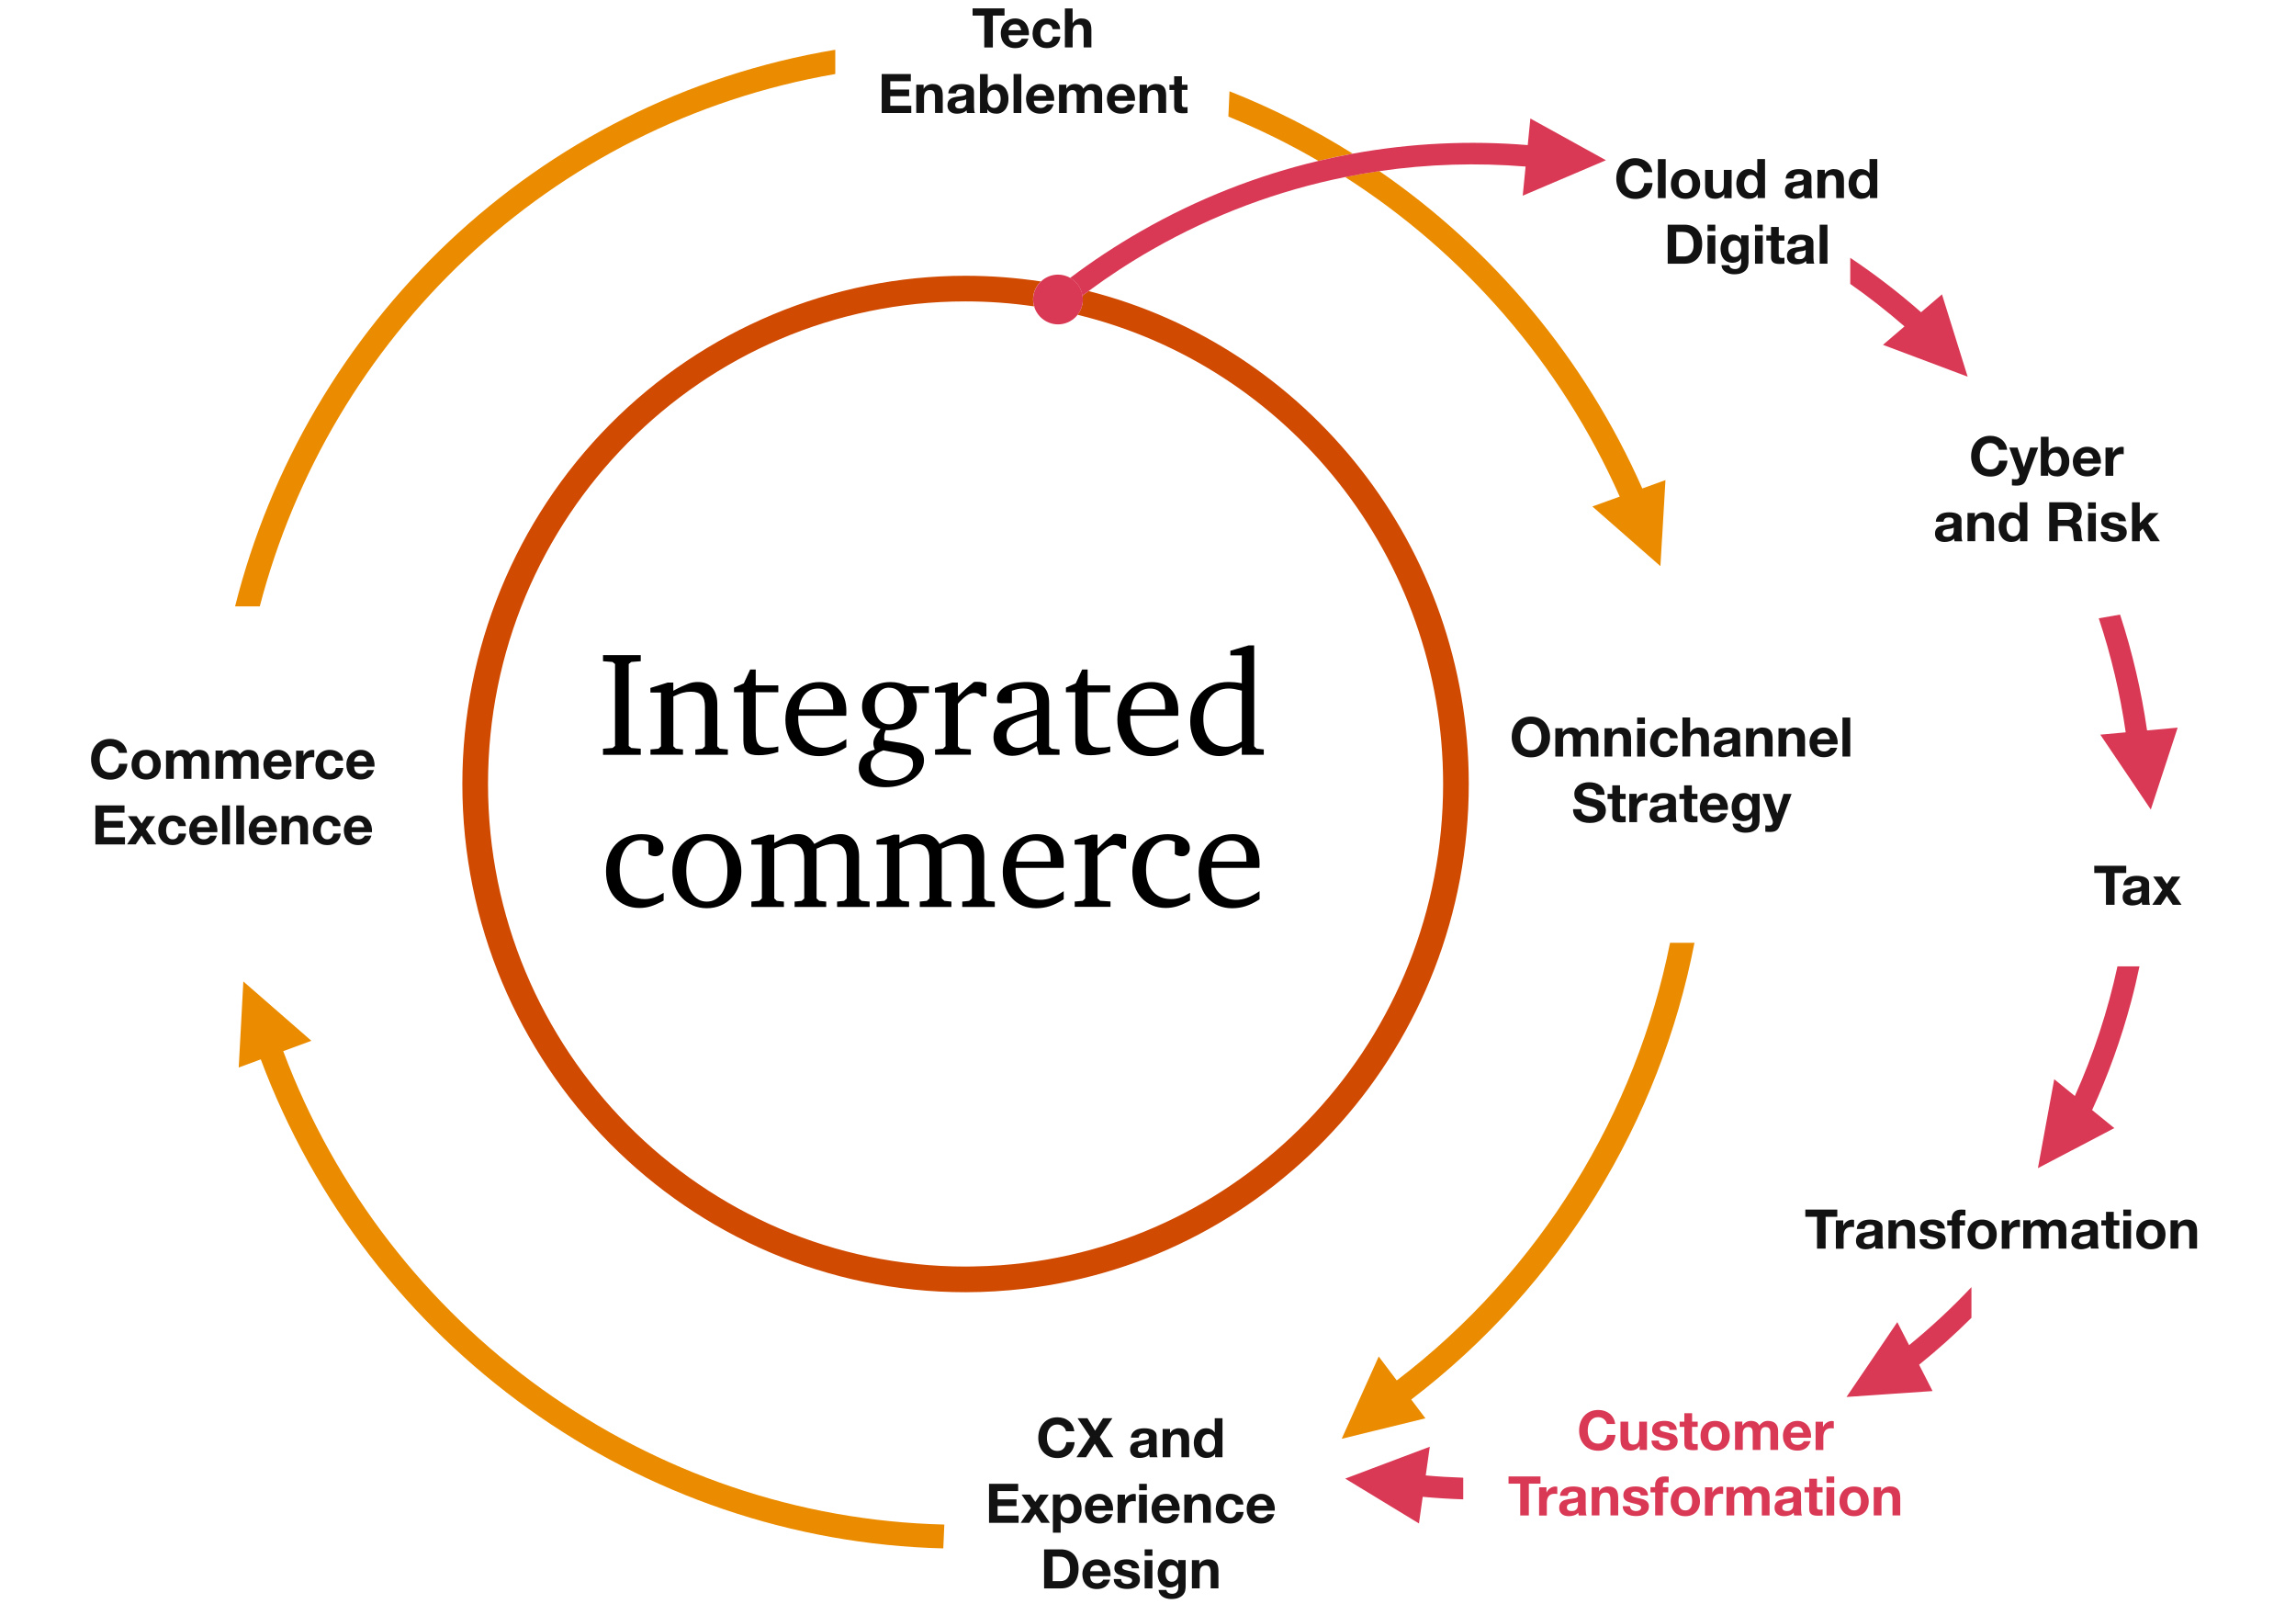 <?xml version="1.0" encoding="UTF-8"?><svg id="Layer_1" xmlns="http://www.w3.org/2000/svg" width="655" height="460.5" viewBox="0 0 655 460.5"><path d="m284.11,368.26c2.67-.16,5.32-.39,7.95-.7,71.47-8.3,126.96-69.59,126.95-143.98,0-67.82-46.15-124.76-108.46-140.57-.58.43-1.16.85-1.74,1.28.06.37.1.75.1,1.13,0,1.59-.54,3.12-1.5,4.36,59.82,14.53,104.27,68.92,104.28,133.81,0,72.58-55.6,132.03-126.13,137.25-2.63.19-5.27.31-7.94.35-.72.01-1.43.03-2.15.03-75.24,0-136.24-61.62-136.25-137.63,0-76.01,60.98-137.63,136.22-137.63,6.64,0,13.17.49,19.55,1.42-.18-.62-.28-1.27-.28-1.95,0-2.04.86-3.87,2.24-5.16-7.02-1.06-14.2-1.62-21.51-1.62-38.07,0-74.58,15.27-101.5,42.45-26.92,27.18-42.04,64.05-42.04,102.49,0,80.05,64.29,144.95,143.57,144.95,2.9,0,5.78-.1,8.63-.27Z" style="fill:#d04a02;"/><path d="m269.1,441.62l.3-6.82c-84.02-2-158.94-55.8-188.6-135.01l8.03-2.96-8.45-7.37-5.85-5.1-5.11-4.45-.51,9.53v.02s-.81,14.99-.81,14.99l5.21-1.92,1.08-.4c30.61,81.78,107.95,137.35,194.7,139.47Z" style="fill:#eb8c00;"/><path d="m350.75,26.03l-.32,7.22c8.86,3.61,17.43,7.84,25.67,12.63,3.26-.78,6.53-1.46,9.81-2.06-11.13-6.98-22.9-12.94-35.17-17.79Z" style="fill:#eb8c00;"/><path d="m474.16,153.45l.54-9.27.42-7.26-6.61,2.39c-16.4-37.16-42.69-68.28-75.03-90.53-3.27.48-6.53,1.05-9.78,1.7,33.89,21.66,61.48,53.11,78.37,91.15l-7.8,2.82,13.73,12.04.89.78,4.79,4.2.47-8.04Z" style="fill:#eb8c00;"/><path d="m614.34,228.57l2.85-8.69,4.05-12.36-8.73.79c-1.6-11.18-4.17-22.23-7.7-33.03l-6.08,1.06c3.57,10.71,6.12,21.59,7.69,32.52l-7.25.66,6.99,10.36,1.73,2.56,5.69,8.45.76-2.31Z" style="fill:#d93954;"/><path d="m591.08,328.08l8-4.2,4.09-2.15-6.33-5.15c4.54-9.88,8.27-20.19,11.11-30.85.9-3.36,1.69-6.74,2.4-10.13h-6.28c-2.76,12.71-6.83,25.11-12.16,36.98l-5.88-4.79-3.07,16.71-1.46,7.98-.13.68,9.69-5.08Z" style="fill:#d93954;"/><path d="m295.22,87.4c-.08-.01-.15-.02-.23-.03.02.06.03.12.05.18.06-.05.12-.1.18-.15Z" style="fill:#da3854;"/><path d="m306.84,90.44c.21-.21.4-.43.58-.66.96-1.24,1.5-2.77,1.5-4.36,0-.39-.04-.76-.1-1.13-.1-.65-.29-1.27-.56-1.84-.63-1.35-1.66-2.48-2.95-3.21-1.03-.58-2.22-.92-3.48-.92-1.88,0-3.59.74-4.86,1.94-1.37,1.29-2.24,3.13-2.24,5.16,0,.68.1,1.33.28,1.95.08.01.15.02.23.03-.06.05-.12.1-.18.15.65,2.06,2.22,3.71,4.22,4.48.79.31,1.65.48,2.55.48,1.88,0,3.69-.75,5.02-2.08Z" style="fill:#d93954;"/><path d="m310.55,83.01c5.7-4.21,11.7-8.14,17.99-11.74,17.64-10.1,36.25-16.95,55.16-20.76,3.25-.66,6.52-1.23,9.78-1.7,13.91-2.03,27.91-2.44,41.74-1.31l-.82,8.31.61-.26,14.75-6.28,8.38-3.57-3.23-1.79-16.46-9.08-1.87-1.03-.75,7.58c-16.55-1.36-33.33-.58-49.92,2.45-3.28.6-6.55,1.28-9.81,2.06-17.35,4.13-34.39,10.76-50.63,20.06-7.09,4.06-13.82,8.51-20.19,13.31,1.29.73,2.33,1.85,2.95,3.21.27.58.46,1.2.56,1.84.57-.43,1.16-.85,1.74-1.28Z" style="fill:#d93954;"/><path d="m597.45,248.98v-2.06h9.12v2.06h-3.33v9.07h-2.45v-9.07h-3.33Z" style="fill:#121212;"/><path d="m605.78,252.47c.03-.52.16-.95.39-1.29s.52-.62.87-.83c.35-.21.75-.36,1.19-.44.44-.09.88-.13,1.33-.13.41,0,.82.03,1.23.09.42.06.79.17,1.14.33.34.17.62.4.84.69.22.3.33.69.33,1.18v4.19c0,.36.02.71.06,1.04.04.33.11.58.22.75h-2.24c-.04-.12-.08-.25-.1-.38-.03-.13-.04-.26-.05-.4-.35.36-.77.62-1.25.76-.48.15-.97.22-1.46.22-.38,0-.74-.05-1.08-.14-.33-.09-.62-.24-.87-.44-.25-.2-.44-.45-.58-.75-.14-.3-.21-.66-.21-1.07,0-.46.08-.83.24-1.13.16-.3.37-.53.62-.71.25-.18.54-.31.87-.4.33-.09.66-.16.99-.21.33-.05.66-.09.98-.12.32-.03.61-.08.86-.14.25-.06.45-.15.59-.27.14-.12.21-.29.2-.52,0-.24-.04-.43-.12-.57-.08-.14-.18-.25-.31-.33-.13-.08-.28-.13-.45-.16-.17-.03-.36-.04-.55-.04-.44,0-.78.09-1.03.28s-.39.5-.44.93h-2.21Zm5.11,1.64c-.09.08-.21.15-.35.19-.14.05-.29.09-.45.12s-.33.06-.51.08c-.18.02-.35.05-.53.08-.17.03-.33.07-.49.12-.16.05-.3.12-.42.21-.12.09-.22.2-.29.33-.07.14-.11.31-.11.51s.04.36.11.5c.07.14.17.24.3.32.12.08.27.13.44.16.17.03.34.05.51.05.44,0,.77-.07,1.01-.22.24-.15.42-.32.53-.52.11-.2.18-.41.21-.62.03-.21.04-.37.04-.5v-.83Z" style="fill:#121212;"/><path d="m614.23,250h2.52l1.42,2.1,1.4-2.1h2.45l-2.65,3.77,2.98,4.28h-2.52l-1.68-2.54-1.68,2.54h-2.48l2.9-4.24-2.65-3.82Z" style="fill:#121212;"/><path d="m431.63,207.93c.25-.71.61-1.33,1.08-1.86s1.04-.95,1.72-1.25,1.45-.45,2.3-.45,1.63.15,2.31.45c.67.3,1.25.72,1.71,1.25s.83,1.15,1.08,1.86c.25.71.37,1.48.37,2.31s-.12,1.57-.37,2.27c-.25.7-.61,1.31-1.08,1.83-.47.52-1.04.93-1.71,1.22-.68.3-1.44.44-2.31.44s-1.62-.15-2.3-.44-1.25-.7-1.72-1.22c-.47-.52-.83-1.13-1.08-1.83s-.37-1.46-.37-2.27.12-1.6.37-2.31Zm2.24,3.68c.11.44.28.84.52,1.19.24.35.55.64.94.85.38.21.85.32,1.4.32s1.02-.11,1.4-.32c.38-.21.7-.5.94-.85.24-.35.41-.75.52-1.19.11-.44.16-.9.16-1.36s-.05-.96-.16-1.42c-.11-.46-.28-.86-.52-1.22-.24-.36-.55-.64-.94-.86-.38-.21-.85-.32-1.4-.32s-1.02.11-1.4.32c-.38.21-.7.5-.94.86s-.41.77-.52,1.22c-.11.46-.16.93-.16,1.42s.05.92.16,1.36Z" style="fill:#121212;"/><path d="m445.78,207.71v1.09h.03c.29-.42.64-.74,1.05-.97s.88-.34,1.41-.34.97.1,1.39.3.74.55.96,1.04c.24-.35.56-.66.97-.94.41-.27.9-.4,1.46-.4.43,0,.82.05,1.18.16.36.1.67.27.93.5s.46.53.61.9.22.81.22,1.33v5.39h-2.21v-4.57c0-.27-.01-.52-.03-.76s-.08-.45-.17-.62c-.09-.18-.23-.32-.41-.42s-.43-.16-.74-.16-.56.06-.76.18-.34.28-.45.47c-.11.19-.18.41-.22.65-.04.24-.05.49-.05.74v4.49h-2.21v-4.52c0-.24,0-.48-.02-.71-.01-.23-.05-.45-.13-.65s-.21-.36-.39-.48-.45-.18-.8-.18c-.1,0-.24.02-.41.07-.17.05-.34.14-.5.27s-.3.32-.41.56-.17.56-.17.96v4.67h-2.21v-8.06h2.09Z" style="fill:#121212;"/><path d="m459.85,207.71v1.12h.05c.28-.47.64-.81,1.09-1.02s.9-.32,1.37-.32c.59,0,1.08.08,1.46.24.38.16.68.38.9.67.22.29.37.63.46,1.04.09.41.13.86.13,1.36v4.95h-2.21v-4.55c0-.66-.1-1.16-.31-1.49s-.58-.49-1.11-.49c-.6,0-1.04.18-1.31.54-.27.36-.41.95-.41,1.77v4.22h-2.21v-8.06h2.1Z" style="fill:#121212;"/><path d="m467.05,206.46v-1.82h2.21v1.82h-2.21Zm2.21,1.25v8.06h-2.21v-8.06h2.21Z" style="fill:#121212;"/><path d="m474.85,209.16c-.35,0-.65.08-.89.24s-.43.37-.58.62c-.15.25-.26.54-.32.84-.06.31-.09.61-.09.91s.03.59.09.89c.06.3.16.57.3.82.14.24.33.44.57.6s.53.23.87.23c.53,0,.94-.15,1.22-.44.29-.3.46-.69.54-1.19h2.13c-.15,1.07-.56,1.89-1.25,2.45-.69.56-1.56.84-2.63.84-.6,0-1.16-.1-1.66-.3-.5-.2-.93-.49-1.29-.85-.35-.36-.63-.8-.83-1.3s-.3-1.06-.3-1.66.09-1.2.27-1.74c.18-.54.45-1,.8-1.39.35-.39.78-.69,1.29-.91s1.09-.33,1.75-.33c.48,0,.94.06,1.38.19.44.12.84.31,1.18.57.35.25.63.57.85.95.22.38.34.83.37,1.35h-2.17c-.15-.92-.69-1.39-1.64-1.39Z" style="fill:#121212;"/><path d="m482.16,204.64v4.19h.05c.28-.47.64-.81,1.08-1.02s.86-.32,1.28-.32c.59,0,1.08.08,1.46.24.38.16.68.38.9.67.22.29.37.63.46,1.04.09.41.13.86.13,1.36v4.95h-2.21v-4.55c0-.66-.1-1.16-.31-1.49s-.58-.49-1.11-.49c-.6,0-1.04.18-1.31.54-.27.36-.41.95-.41,1.77v4.22h-2.21v-11.12h2.21Z" style="fill:#121212;"/><path d="m489.09,210.18c.03-.52.16-.95.39-1.29s.52-.62.87-.83c.35-.21.75-.36,1.19-.44.44-.09.88-.13,1.33-.13.41,0,.82.03,1.23.09.42.06.79.17,1.14.33.34.17.62.4.84.69.22.3.33.69.33,1.18v4.19c0,.36.02.71.06,1.04.04.33.11.58.22.75h-2.24c-.04-.12-.08-.25-.1-.38-.03-.13-.04-.26-.05-.4-.35.36-.77.62-1.25.76-.48.15-.97.22-1.46.22-.38,0-.74-.05-1.08-.14-.33-.09-.62-.24-.87-.44-.25-.2-.44-.45-.58-.75-.14-.3-.21-.66-.21-1.07,0-.46.08-.83.24-1.13.16-.3.37-.53.62-.71.25-.18.54-.31.87-.4.33-.09.66-.16.99-.21.33-.05.66-.09.98-.12.32-.03.61-.08.86-.14.25-.06.45-.15.59-.27.14-.12.21-.29.2-.52,0-.24-.04-.43-.12-.57-.08-.14-.18-.25-.31-.33-.13-.08-.28-.13-.45-.16-.17-.03-.36-.04-.55-.04-.44,0-.78.09-1.03.28s-.39.5-.44.93h-2.21Zm5.11,1.64c-.09.08-.21.15-.35.19-.14.05-.29.09-.45.12s-.33.06-.51.08c-.18.02-.35.05-.53.08-.17.03-.33.07-.49.12-.16.05-.3.12-.42.21-.12.09-.22.2-.29.33-.07.14-.11.31-.11.51s.04.36.11.5c.07.14.17.24.3.32.12.08.27.13.44.16.17.03.34.05.51.05.44,0,.77-.07,1.01-.22.24-.15.42-.32.53-.52.11-.2.18-.41.21-.62.03-.21.04-.37.04-.5v-.83Z" style="fill:#121212;"/><path d="m500.23,207.71v1.12h.05c.28-.47.64-.81,1.09-1.02s.9-.32,1.37-.32c.59,0,1.08.08,1.46.24.38.16.68.38.9.67.22.29.37.63.46,1.04.09.41.13.86.13,1.36v4.95h-2.21v-4.55c0-.66-.1-1.16-.31-1.49s-.58-.49-1.11-.49c-.6,0-1.04.18-1.31.54-.27.36-.41.95-.41,1.77v4.22h-2.21v-8.06h2.1Z" style="fill:#121212;"/><path d="m509.47,207.71v1.12h.05c.28-.47.64-.81,1.09-1.02s.9-.32,1.37-.32c.59,0,1.08.08,1.46.24.38.16.68.38.9.67.22.29.37.63.46,1.04.09.41.13.86.13,1.36v4.95h-2.21v-4.55c0-.66-.1-1.16-.31-1.49s-.58-.49-1.11-.49c-.6,0-1.04.18-1.31.54-.27.36-.41.95-.41,1.77v4.22h-2.21v-8.06h2.1Z" style="fill:#121212;"/><path d="m518.98,213.83c.33.32.81.48,1.43.48.45,0,.83-.11,1.15-.33.32-.22.52-.46.59-.71h1.95c-.31.97-.79,1.66-1.43,2.07-.64.42-1.42.62-2.34.62-.63,0-1.21-.1-1.71-.3-.51-.2-.94-.49-1.29-.86-.35-.37-.62-.82-.82-1.34-.19-.52-.29-1.09-.29-1.71s.1-1.16.3-1.68.48-.97.84-1.35c.36-.38.8-.68,1.3-.9.5-.22,1.06-.33,1.67-.33.69,0,1.28.13,1.79.4.51.26.93.62,1.25,1.07.33.45.56.96.71,1.53s.2,1.17.16,1.79h-5.81c.03.72.21,1.24.55,1.56Zm2.5-4.24c-.26-.29-.67-.44-1.21-.44-.35,0-.65.06-.88.18-.23.12-.42.27-.56.44-.14.18-.24.36-.3.56-.06.2-.09.37-.1.53h3.6c-.1-.56-.29-.99-.55-1.28Z" style="fill:#121212;"/><path d="m527.83,204.64v11.12h-2.21v-11.12h2.21Z" style="fill:#121212;"/><path d="m451.33,231.72c.14.26.31.47.54.63.22.16.49.28.79.36.3.08.61.12.93.12.22,0,.45-.02.7-.05s.48-.11.7-.21c.22-.1.4-.25.54-.43.15-.18.22-.41.22-.69,0-.3-.1-.54-.29-.73-.19-.19-.44-.34-.76-.47-.31-.12-.67-.23-1.06-.33-.4-.09-.79-.2-1.2-.31-.42-.1-.82-.23-1.21-.38-.4-.15-.75-.35-1.06-.58s-.56-.54-.76-.9-.29-.79-.29-1.3c0-.57.12-1.07.37-1.49s.56-.77.96-1.05.84-.49,1.34-.62c.5-.14,1-.2,1.5-.2.58,0,1.14.06,1.67.19s1.01.34,1.43.63c.42.29.75.66.99,1.11.24.45.37,1,.37,1.64h-2.37c-.02-.33-.09-.61-.21-.83-.12-.22-.28-.39-.47-.51s-.42-.21-.68-.27c-.25-.05-.53-.08-.83-.08-.2,0-.39.02-.59.06-.2.04-.38.11-.54.22-.16.1-.29.23-.4.39-.1.16-.16.35-.16.59,0,.22.04.39.12.53.08.14.25.26.49.37.24.11.58.23,1.01.34.43.11,1,.26,1.69.44.21.04.5.12.87.23.37.11.73.28,1.1.52.36.24.68.56.94.96s.4.91.4,1.53c0,.51-.1.98-.3,1.42-.2.44-.49.81-.88,1.13-.39.32-.87.56-1.45.74-.58.18-1.24.27-2,.27-.61,0-1.21-.08-1.78-.23-.58-.15-1.08-.39-1.53-.71-.44-.32-.79-.73-1.05-1.23s-.38-1.09-.37-1.78h2.37c0,.37.07.69.2.95Z" style="fill:#121212;"/><path d="m463.76,226.4v1.48h-1.62v3.99c0,.37.06.62.19.75.12.12.37.19.75.19.12,0,.24,0,.36-.02s.22-.03.33-.05v1.71c-.19.03-.4.05-.62.06-.23.01-.45.02-.67.02-.34,0-.67-.02-.97-.07s-.58-.14-.81-.27c-.23-.14-.42-.33-.55-.58-.13-.25-.2-.58-.2-.98v-4.75h-1.34v-1.48h1.34v-2.42h2.21v2.42h1.62Z" style="fill:#121212;"/><path d="m466.92,226.4v1.5h.03c.1-.25.24-.48.42-.69s.38-.39.61-.55c.23-.15.47-.27.73-.35.26-.08.53-.12.81-.12.15,0,.31.03.48.08v2.06c-.1-.02-.23-.04-.37-.05-.15-.02-.29-.02-.42-.02-.41,0-.75.07-1.03.2s-.51.32-.68.55c-.17.23-.29.51-.37.82-.07.31-.11.65-.11,1.01v3.63h-2.21v-8.06h2.1Z" style="fill:#121212;"/><path d="m470.79,228.88c.03-.52.16-.95.39-1.29s.52-.62.87-.83c.35-.21.75-.36,1.19-.44.44-.09.88-.13,1.33-.13.41,0,.82.03,1.23.09.42.06.79.17,1.14.33.34.17.62.4.84.69.22.3.33.69.33,1.18v4.19c0,.36.02.71.06,1.04.04.33.11.58.22.75h-2.24c-.04-.12-.08-.25-.1-.38-.03-.13-.04-.26-.05-.4-.35.36-.77.62-1.25.76-.48.15-.97.22-1.46.22-.38,0-.74-.05-1.08-.14-.33-.09-.62-.24-.87-.44-.25-.2-.44-.45-.58-.75-.14-.3-.21-.66-.21-1.07,0-.46.08-.83.24-1.13.16-.3.37-.53.62-.71.25-.18.54-.31.87-.4.33-.09.66-.16.99-.21.33-.05.66-.09.98-.12.32-.03.61-.08.86-.14.25-.06.45-.15.59-.27.14-.12.21-.29.2-.52,0-.24-.04-.43-.12-.57-.08-.14-.18-.25-.31-.33-.13-.08-.28-.13-.45-.16-.17-.03-.36-.04-.55-.04-.44,0-.78.09-1.03.28s-.39.5-.44.93h-2.21Zm5.11,1.64c-.09.08-.21.15-.35.19-.14.05-.29.09-.45.12s-.33.06-.51.08c-.18.02-.35.05-.53.08-.17.03-.33.07-.49.12-.16.05-.3.12-.42.21-.12.09-.22.2-.29.33-.07.14-.11.31-.11.51s.04.36.11.5c.07.14.17.24.3.32.12.08.27.13.44.16.17.03.34.05.51.05.44,0,.77-.07,1.01-.22.24-.15.42-.32.53-.52.11-.2.18-.41.21-.62.03-.21.04-.37.04-.5v-.83Z" style="fill:#121212;"/><path d="m484.25,226.4v1.48h-1.62v3.99c0,.37.06.62.19.75.12.12.37.19.75.19.12,0,.24,0,.36-.02s.22-.03.33-.05v1.71c-.19.03-.4.05-.62.06-.23.01-.45.02-.67.02-.34,0-.67-.02-.97-.07s-.58-.14-.81-.27c-.23-.14-.42-.33-.55-.58-.13-.25-.2-.58-.2-.98v-4.75h-1.34v-1.48h1.34v-2.42h2.21v2.42h1.62Z" style="fill:#121212;"/><path d="m487.68,232.53c.33.32.81.48,1.43.48.45,0,.83-.11,1.15-.33.32-.22.52-.46.59-.71h1.95c-.31.97-.79,1.66-1.43,2.07-.64.42-1.42.62-2.34.62-.63,0-1.21-.1-1.71-.3-.51-.2-.94-.49-1.29-.86-.35-.37-.62-.82-.82-1.34-.19-.52-.29-1.09-.29-1.71s.1-1.16.3-1.68.48-.97.84-1.35c.36-.38.8-.68,1.3-.9.5-.22,1.06-.33,1.67-.33.69,0,1.28.13,1.79.4.51.26.93.62,1.25,1.07.33.45.56.96.71,1.53s.2,1.17.16,1.79h-5.81c.03.72.21,1.24.55,1.56Zm2.5-4.24c-.26-.29-.67-.44-1.21-.44-.35,0-.65.06-.88.18-.23.12-.42.27-.56.44-.14.18-.24.36-.3.56-.06.2-.09.37-.1.53h3.6c-.1-.56-.29-.99-.55-1.28Z" style="fill:#121212;"/><path d="m501.86,235.05c-.09.42-.28.8-.57,1.16s-.71.66-1.26.91c-.55.25-1.29.37-2.21.37-.39,0-.8-.05-1.21-.15-.41-.1-.78-.25-1.12-.46-.34-.21-.62-.48-.84-.8-.22-.33-.35-.72-.38-1.18h2.2c.1.42.31.7.61.86.3.16.65.24,1.04.24.62,0,1.08-.19,1.36-.56.29-.37.42-.85.41-1.42v-1.06h-.03c-.24.43-.58.74-1.02.94s-.91.3-1.39.3c-.6,0-1.12-.11-1.56-.32s-.79-.5-1.08-.87c-.28-.37-.49-.8-.62-1.29s-.2-1.02-.2-1.57c0-.52.08-1.02.23-1.5.15-.48.37-.91.66-1.28.29-.37.65-.66,1.08-.88.43-.22.93-.33,1.49-.33.53,0,1,.1,1.39.3.4.2.74.53,1,1h.03v-1.07h2.1v7.54c0,.32-.04.69-.13,1.11Zm-3.03-2.68c.24-.12.44-.29.59-.5.16-.21.27-.44.35-.71.08-.26.12-.54.12-.83,0-.33-.03-.65-.09-.94-.06-.3-.17-.56-.31-.79s-.34-.41-.58-.55c-.24-.13-.54-.2-.9-.2-.31,0-.58.06-.8.19s-.41.29-.56.51c-.15.21-.26.46-.33.73-.07.28-.1.56-.1.86s.03.58.09.86c.06.29.16.54.3.77.14.23.32.42.55.56.23.15.51.22.86.22.31,0,.59-.06.83-.19Z" style="fill:#121212;"/><path d="m506.75,236.86c-.43.28-1.02.42-1.78.42-.23,0-.45,0-.68-.02s-.45-.03-.68-.05v-1.82c.21.02.42.04.64.06.22.02.44.03.65.02.29-.03.51-.15.65-.34.14-.2.21-.42.21-.65,0-.18-.03-.34-.09-.5l-2.82-7.56h2.35l1.82,5.52h.03l1.76-5.52h2.29l-3.37,9.05c-.24.65-.57,1.12-1,1.4Z" style="fill:#121212;"/><path d="m569.95,127.53c-.15-.23-.33-.44-.54-.62-.22-.18-.46-.31-.74-.41-.28-.1-.56-.15-.87-.15-.55,0-1.02.11-1.4.32-.38.21-.7.5-.94.86s-.41.77-.52,1.22c-.11.46-.16.93-.16,1.42s.05.92.16,1.36c.11.44.28.84.52,1.19.24.35.55.64.94.85.38.21.85.32,1.4.32.75,0,1.33-.23,1.75-.69.42-.46.68-1.06.77-1.81h2.37c-.06.7-.22,1.32-.48,1.89-.26.56-.6,1.04-1.03,1.43-.43.39-.92.7-1.5.9-.57.21-1.2.31-1.89.31-.85,0-1.62-.15-2.3-.44s-1.25-.7-1.72-1.22c-.47-.52-.83-1.13-1.08-1.83s-.37-1.46-.37-2.27.12-1.6.37-2.31c.25-.71.61-1.33,1.08-1.86s1.04-.95,1.72-1.25,1.45-.45,2.3-.45c.61,0,1.19.09,1.74.26.55.18,1.03.43,1.46.77s.79.76,1.07,1.25c.28.5.46,1.07.53,1.71h-2.37c-.04-.28-.13-.54-.28-.77Z" style="fill:#121212;"/><path d="m577.1,138.08c-.43.28-1.02.42-1.78.42-.23,0-.45,0-.68-.02s-.45-.03-.68-.05v-1.82c.21.02.42.04.64.06.22.02.44.03.65.02.29-.03.51-.15.65-.34.14-.2.21-.42.21-.65,0-.18-.03-.34-.09-.5l-2.82-7.56h2.35l1.82,5.52h.03l1.76-5.52h2.29l-3.37,9.05c-.24.65-.57,1.12-1,1.4Z" style="fill:#121212;"/><path d="m584.42,124.56v4.05h.03c.27-.42.64-.72,1.1-.91.46-.19.94-.29,1.44-.29.41,0,.8.08,1.2.25.39.17.75.42,1.07.76.32.34.57.78.77,1.32.2.54.3,1.17.3,1.91s-.1,1.37-.3,1.91c-.2.54-.45.97-.77,1.32-.32.34-.67.6-1.07.76s-.79.25-1.2.25c-.59,0-1.12-.09-1.59-.28-.47-.19-.82-.5-1.06-.95h-.03v1.03h-2.1v-11.12h2.21Zm3.58,6.12c-.07-.31-.19-.59-.34-.83-.16-.24-.35-.43-.58-.57-.23-.14-.52-.21-.85-.21s-.6.07-.84.21c-.24.14-.44.33-.59.57-.16.24-.27.51-.34.83s-.11.64-.11.98.04.65.11.97c.07.31.19.59.34.83.16.24.35.43.59.57.24.14.52.21.84.21s.62-.07.85-.21c.23-.14.43-.33.58-.57.16-.24.27-.51.34-.83.07-.31.11-.63.11-.97s-.04-.67-.11-.98Z" style="fill:#121212;"/><path d="m594.1,133.75c.33.32.81.48,1.43.48.45,0,.83-.11,1.15-.33.32-.22.52-.46.59-.71h1.95c-.31.97-.79,1.66-1.43,2.07-.64.42-1.42.62-2.34.62-.63,0-1.21-.1-1.71-.3-.51-.2-.94-.49-1.29-.86-.35-.37-.62-.82-.82-1.34-.19-.52-.29-1.09-.29-1.71s.1-1.16.3-1.68.48-.97.84-1.35c.36-.38.8-.68,1.3-.9.5-.22,1.06-.33,1.67-.33.69,0,1.28.13,1.79.4.51.26.93.62,1.25,1.07.33.45.56.96.71,1.53s.2,1.17.16,1.79h-5.81c.03.72.21,1.24.55,1.56Zm2.5-4.24c-.26-.29-.67-.44-1.21-.44-.35,0-.65.06-.88.18-.23.12-.42.27-.56.44-.14.18-.24.36-.3.56-.06.2-.09.37-.1.53h3.6c-.1-.56-.29-.99-.55-1.28Z" style="fill:#121212;"/><path d="m602.77,127.63v1.5h.03c.1-.25.24-.48.42-.69s.38-.39.61-.55c.23-.15.47-.27.73-.35.26-.08.53-.12.81-.12.15,0,.31.03.48.08v2.06c-.1-.02-.23-.04-.37-.05-.15-.02-.29-.02-.42-.02-.41,0-.75.07-1.03.2s-.51.32-.68.55c-.17.23-.29.51-.37.82-.07.31-.11.65-.11,1.01v3.63h-2.21v-8.06h2.1Z" style="fill:#121212;"/><path d="m552.25,148.8c.03-.52.16-.95.39-1.29s.52-.62.87-.83c.35-.21.75-.36,1.19-.44.44-.09.88-.13,1.33-.13.41,0,.82.03,1.23.09.42.06.79.17,1.14.33.34.17.62.4.84.69.22.3.33.69.33,1.18v4.19c0,.36.02.71.06,1.04.04.33.11.58.22.75h-2.24c-.04-.12-.08-.25-.1-.38-.03-.13-.04-.26-.05-.4-.35.36-.77.62-1.25.76-.48.15-.97.22-1.46.22-.38,0-.74-.05-1.08-.14-.33-.09-.62-.24-.87-.44-.25-.2-.44-.45-.58-.75-.14-.3-.21-.66-.21-1.07,0-.46.08-.83.24-1.13.16-.3.37-.53.62-.71.25-.18.54-.31.87-.4.33-.09.66-.16.99-.21.33-.05.66-.09.98-.12.32-.03.61-.08.86-.14.25-.06.45-.15.59-.27.14-.12.21-.29.2-.52,0-.24-.04-.43-.12-.57-.08-.14-.18-.25-.31-.33-.13-.08-.28-.13-.45-.16-.17-.03-.36-.04-.55-.04-.44,0-.78.09-1.03.28s-.39.5-.44.93h-2.21Zm5.11,1.64c-.09.08-.21.15-.35.19-.14.05-.29.09-.45.12s-.33.06-.51.08c-.18.02-.35.05-.53.08-.17.03-.33.07-.49.12-.16.05-.3.12-.42.21-.12.09-.22.2-.29.33-.07.14-.11.31-.11.51s.04.36.11.5c.07.14.17.24.3.32.12.08.27.13.44.16.17.03.34.05.51.05.44,0,.77-.07,1.01-.22.24-.15.42-.32.53-.52.11-.2.18-.41.21-.62.03-.21.04-.37.04-.5v-.83Z" style="fill:#121212;"/><path d="m563.39,146.32v1.12h.05c.28-.47.64-.81,1.09-1.02s.9-.32,1.37-.32c.59,0,1.08.08,1.46.24.38.16.68.38.9.67.22.29.37.63.46,1.04.09.41.13.86.13,1.36v4.95h-2.21v-4.55c0-.66-.1-1.16-.31-1.49s-.58-.49-1.11-.49c-.6,0-1.04.18-1.31.54-.27.36-.41.95-.41,1.77v4.22h-2.21v-8.06h2.1Z" style="fill:#121212;"/><path d="m576.25,153.35c-.26.44-.6.75-1.02.94-.42.19-.9.29-1.43.29-.6,0-1.13-.12-1.59-.35s-.83-.55-1.13-.95c-.3-.4-.52-.86-.67-1.38-.15-.52-.23-1.06-.23-1.62s.08-1.06.23-1.57.37-.95.67-1.33c.3-.38.67-.69,1.11-.93.45-.23.97-.35,1.56-.35.48,0,.93.1,1.36.3.43.2.77.5,1.02.9h.03v-4.05h2.21v11.12h-2.1v-1.03h-.03Zm-.09-3.98c-.06-.31-.17-.58-.32-.81-.15-.23-.35-.42-.58-.57-.24-.15-.54-.22-.9-.22s-.67.07-.92.22-.45.34-.6.58c-.15.24-.26.51-.33.82-.07.31-.1.63-.1.96,0,.31.04.62.11.94.07.31.19.59.35.83.16.24.36.44.61.59s.54.23.88.23c.36,0,.67-.07.91-.22s.44-.34.58-.58.25-.52.31-.83.09-.63.09-.97-.03-.65-.09-.96Z" style="fill:#121212;"/><path d="m590.62,143.25c.5,0,.95.08,1.35.24.4.16.74.38,1.03.66.29.28.5.61.65.97.15.37.23.77.23,1.19,0,.65-.14,1.22-.41,1.7s-.72.84-1.35,1.09v.03c.3.08.55.21.75.38s.36.37.48.61c.12.23.21.49.27.77.06.28.1.56.12.84,0,.18.02.38.03.62.01.24.03.48.05.73.03.25.07.49.12.71.06.22.14.41.26.57h-2.45c-.13-.35-.22-.77-.25-1.26-.03-.49-.08-.96-.14-1.4-.08-.58-.26-1.01-.53-1.28-.27-.27-.71-.41-1.32-.41h-2.45v4.35h-2.45v-11.12h6Zm-.87,5.03c.56,0,.98-.12,1.26-.37.28-.25.42-.65.42-1.22s-.14-.93-.42-1.18c-.28-.24-.7-.37-1.26-.37h-2.68v3.13h2.68Z" style="fill:#121212;"/><path d="m595.69,145.08v-1.82h2.21v1.82h-2.21Zm2.21,1.25v8.06h-2.21v-8.06h2.21Z" style="fill:#121212;"/><path d="m601.51,152.38c.1.17.23.31.38.42.16.11.33.19.54.24.2.05.41.08.63.08.16,0,.32-.02.49-.05.17-.04.33-.09.47-.17.14-.08.26-.18.35-.31.09-.13.14-.29.14-.49,0-.33-.22-.58-.66-.75s-1.06-.33-1.85-.5c-.32-.07-.64-.16-.94-.26-.31-.1-.58-.23-.82-.39-.24-.16-.43-.36-.58-.61-.15-.24-.22-.54-.22-.9,0-.52.1-.95.3-1.28.2-.33.47-.59.8-.79.33-.19.71-.33,1.12-.41.42-.08.84-.12,1.28-.12s.86.04,1.27.12c.41.08.78.22,1.1.42s.59.46.8.79.34.74.38,1.24h-2.1c-.03-.43-.19-.71-.48-.86-.29-.15-.63-.23-1.03-.23-.12,0-.26,0-.41.02s-.28.05-.4.1c-.12.05-.22.13-.3.23-.08.1-.12.23-.12.4,0,.2.07.36.22.48s.33.23.57.3c.23.08.5.15.8.21.3.06.61.13.92.2.32.07.64.16.94.26.31.1.58.24.82.41.24.17.43.38.58.64.15.25.22.57.22.94,0,.53-.11.97-.32,1.33s-.49.65-.83.86c-.34.22-.73.37-1.18.46-.44.09-.89.13-1.35.13s-.92-.05-1.37-.14c-.45-.09-.84-.25-1.19-.47-.35-.22-.63-.51-.86-.86-.22-.36-.35-.81-.37-1.35h2.1c0,.24.05.44.15.62Z" style="fill:#121212;"/><path d="m610.43,143.25v5.97l2.79-2.9h2.62l-3.04,2.96,3.38,5.1h-2.68l-2.21-3.6-.86.83v2.77h-2.21v-11.12h2.21Z" style="fill:#121212;"/><path d="m515.02,347.03v-2.06h9.12v2.06h-3.33v9.07h-2.45v-9.07h-3.33Z" style="fill:#121212;"/><path d="m525.85,348.04v1.5h.03c.1-.25.24-.48.42-.69s.38-.39.61-.54c.23-.15.47-.27.73-.35s.53-.12.81-.12c.15,0,.31.03.48.08v2.06c-.1-.02-.23-.04-.37-.05-.15-.02-.29-.02-.42-.02-.41,0-.75.07-1.03.2-.28.14-.51.32-.68.55-.17.23-.29.51-.37.82-.07.31-.11.65-.11,1.01v3.63h-2.21v-8.06h2.1Z" style="fill:#121212;"/><path d="m529.71,350.52c.03-.52.16-.95.39-1.29s.52-.62.87-.83c.35-.21.75-.36,1.19-.44.44-.09.88-.13,1.33-.13.41,0,.82.03,1.23.09.42.06.79.17,1.14.33s.62.4.84.69c.22.3.33.69.33,1.18v4.19c0,.36.02.71.06,1.04.04.33.11.58.22.75h-2.24c-.04-.12-.08-.25-.1-.38-.03-.13-.04-.26-.05-.4-.35.36-.77.62-1.25.76-.48.15-.97.22-1.46.22-.38,0-.74-.05-1.08-.14-.33-.09-.62-.24-.87-.44-.25-.2-.44-.45-.58-.75-.14-.3-.21-.66-.21-1.08,0-.46.08-.83.24-1.13.16-.3.37-.53.62-.71s.54-.31.87-.4c.33-.09.66-.16.99-.21.33-.05.66-.09.98-.12.32-.03.61-.08.86-.14.25-.06.45-.15.59-.27.14-.12.21-.29.2-.52,0-.24-.04-.43-.12-.57-.08-.14-.18-.25-.31-.33s-.28-.13-.45-.16c-.17-.03-.36-.04-.55-.04-.44,0-.78.09-1.03.28-.25.19-.39.5-.44.93h-2.21Zm5.11,1.64c-.09.08-.21.15-.35.2s-.29.09-.45.12c-.16.03-.33.06-.51.08-.18.02-.35.05-.53.08-.17.03-.33.07-.49.12s-.3.12-.42.21c-.12.09-.22.2-.29.33-.07.13-.11.31-.11.51,0,.2.04.36.11.5.07.14.17.24.3.32s.27.13.44.16c.17.03.34.05.51.05.44,0,.77-.07,1.01-.22.24-.15.42-.32.53-.52.11-.2.18-.41.21-.62.03-.21.04-.37.04-.5v-.83Z" style="fill:#121212;"/><path d="m540.85,348.04v1.12h.05c.28-.47.64-.81,1.09-1.02s.9-.32,1.37-.32c.59,0,1.08.08,1.46.24s.68.38.9.67c.22.29.37.63.46,1.04.09.41.13.87.13,1.36v4.96h-2.21v-4.55c0-.66-.1-1.16-.31-1.49-.21-.33-.58-.49-1.11-.49-.6,0-1.04.18-1.31.54-.27.36-.41.95-.41,1.77v4.22h-2.21v-8.06h2.1Z" style="fill:#121212;"/><path d="m549.85,354.09c.1.17.23.31.38.42.16.11.33.19.54.24.2.05.41.08.63.08.16,0,.32-.02.49-.05.17-.04.33-.09.47-.17.14-.08.26-.18.35-.31s.14-.29.14-.49c0-.33-.22-.58-.66-.75s-1.06-.33-1.85-.5c-.32-.07-.64-.16-.94-.26-.31-.1-.58-.23-.82-.39-.24-.16-.43-.36-.58-.61-.15-.24-.22-.54-.22-.9,0-.52.1-.94.3-1.28.2-.33.47-.59.8-.79.33-.19.71-.33,1.12-.4.42-.08.84-.12,1.28-.12s.86.04,1.27.12.78.22,1.1.42c.32.2.59.46.8.79s.34.74.38,1.24h-2.1c-.03-.43-.19-.71-.48-.86s-.63-.23-1.03-.23c-.12,0-.26,0-.41.02s-.28.05-.4.1c-.12.05-.22.13-.3.23s-.12.23-.12.4c0,.2.07.36.22.48s.33.23.57.3c.23.08.5.15.8.21.3.06.61.13.92.2.32.07.64.16.94.26.31.1.58.24.82.41.24.17.43.38.58.64.15.25.22.57.22.94,0,.53-.11.97-.32,1.33s-.49.65-.83.86-.73.37-1.18.46-.89.13-1.35.13-.92-.05-1.37-.14c-.45-.09-.84-.25-1.19-.47-.35-.22-.63-.51-.86-.86-.22-.36-.35-.81-.37-1.35h2.1c0,.24.05.44.15.62Z" style="fill:#121212;"/><path d="m555.51,349.52v-1.48h1.32v-.62c0-.72.22-1.3.67-1.76s1.12-.69,2.03-.69c.2,0,.39,0,.59.02.2.02.39.03.58.04v1.65c-.26-.03-.53-.05-.81-.05-.3,0-.52.07-.65.21-.13.14-.19.38-.19.71v.48h1.53v1.48h-1.53v6.58h-2.21v-6.58h-1.32Z" style="fill:#121212;"/><path d="m561.59,350.32c.2-.52.48-.97.84-1.34.36-.37.8-.66,1.31-.86s1.08-.3,1.71-.3,1.21.1,1.72.3c.51.2.95.49,1.32.86.36.37.64.82.84,1.34s.3,1.11.3,1.75-.1,1.23-.3,1.75-.48.96-.84,1.33c-.36.37-.8.65-1.32.85-.51.2-1.09.3-1.72.3s-1.21-.1-1.71-.3-.95-.48-1.31-.85c-.36-.37-.64-.81-.84-1.33s-.3-1.1-.3-1.75.1-1.23.3-1.75Zm2.01,2.7c.06.31.17.58.32.83.15.24.35.44.6.58s.56.22.93.22.69-.07.94-.22c.25-.15.46-.34.61-.58.15-.24.26-.52.32-.83s.09-.62.09-.94-.03-.64-.09-.95-.17-.59-.32-.83c-.15-.24-.35-.43-.61-.58-.25-.15-.57-.23-.94-.23s-.69.08-.93.23c-.25.15-.45.35-.6.58-.15.24-.26.51-.32.83-.06.31-.09.63-.09.95s.03.64.09.94Z" style="fill:#121212;"/><path d="m573.17,348.04v1.5h.03c.1-.25.24-.48.42-.69s.38-.39.61-.54c.23-.15.47-.27.73-.35s.53-.12.81-.12c.15,0,.31.03.48.08v2.06c-.1-.02-.23-.04-.37-.05-.15-.02-.29-.02-.42-.02-.41,0-.75.07-1.03.2-.28.14-.51.32-.68.55-.17.23-.29.51-.37.82-.07.31-.11.65-.11,1.01v3.63h-2.21v-8.06h2.1Z" style="fill:#121212;"/><path d="m579.27,348.04v1.09h.03c.29-.42.64-.74,1.05-.97s.88-.34,1.41-.34.97.1,1.39.3.74.54.96,1.04c.24-.35.56-.67.97-.93.41-.27.9-.41,1.46-.41.43,0,.82.05,1.18.16.36.1.67.27.93.5s.46.53.61.9c.15.37.22.81.22,1.33v5.39h-2.21v-4.57c0-.27-.01-.52-.03-.76-.02-.24-.08-.45-.17-.62s-.23-.32-.41-.42c-.18-.1-.43-.16-.74-.16s-.56.06-.76.18c-.19.12-.34.28-.45.47-.11.19-.18.41-.22.65s-.05.49-.05.74v4.49h-2.21v-4.52c0-.24,0-.48-.02-.71-.01-.23-.05-.45-.13-.65s-.21-.36-.39-.48c-.18-.12-.45-.18-.8-.18-.1,0-.24.02-.41.07-.17.05-.34.13-.5.26s-.3.32-.41.56-.17.56-.17.96v4.67h-2.21v-8.06h2.09Z" style="fill:#121212;"/><path d="m591.15,350.52c.03-.52.16-.95.39-1.29s.52-.62.87-.83c.35-.21.75-.36,1.19-.44.44-.09.88-.13,1.33-.13.41,0,.82.03,1.23.09.42.06.79.17,1.14.33s.62.4.84.69c.22.3.33.69.33,1.18v4.19c0,.36.02.71.06,1.04.04.33.11.58.22.75h-2.24c-.04-.12-.08-.25-.1-.38-.03-.13-.04-.26-.05-.4-.35.36-.77.62-1.25.76-.48.15-.97.22-1.46.22-.38,0-.74-.05-1.08-.14-.33-.09-.62-.24-.87-.44-.25-.2-.44-.45-.58-.75-.14-.3-.21-.66-.21-1.08,0-.46.08-.83.24-1.13.16-.3.37-.53.62-.71s.54-.31.87-.4c.33-.09.66-.16.99-.21.33-.05.66-.09.98-.12.32-.03.61-.08.86-.14.25-.06.45-.15.59-.27.14-.12.21-.29.2-.52,0-.24-.04-.43-.12-.57-.08-.14-.18-.25-.31-.33s-.28-.13-.45-.16c-.17-.03-.36-.04-.55-.04-.44,0-.78.09-1.03.28-.25.19-.39.5-.44.93h-2.21Zm5.11,1.64c-.09.08-.21.15-.35.2s-.29.09-.45.12c-.16.03-.33.06-.51.08-.18.02-.35.05-.53.08-.17.03-.33.07-.49.12s-.3.12-.42.21c-.12.09-.22.2-.29.33-.07.13-.11.31-.11.51,0,.2.04.36.11.5.07.14.17.24.3.32s.27.13.44.16c.17.03.34.05.51.05.44,0,.77-.07,1.01-.22.24-.15.42-.32.53-.52.11-.2.18-.41.21-.62.03-.21.04-.37.04-.5v-.83Z" style="fill:#121212;"/><path d="m604.61,348.04v1.48h-1.62v3.99c0,.37.06.62.19.75.12.12.37.19.75.19.12,0,.24,0,.36-.02s.22-.03.33-.05v1.71c-.19.03-.4.05-.62.06-.23,0-.45.02-.67.02-.34,0-.67-.02-.97-.07s-.58-.14-.81-.27c-.23-.13-.42-.33-.55-.58-.13-.25-.2-.58-.2-.98v-4.75h-1.34v-1.48h1.34v-2.42h2.21v2.42h1.62Z" style="fill:#121212;"/><path d="m605.73,346.79v-1.82h2.21v1.82h-2.21Zm2.21,1.25v8.06h-2.21v-8.06h2.21Z" style="fill:#121212;"/><path d="m609.73,350.32c.2-.52.48-.97.84-1.34.36-.37.8-.66,1.31-.86s1.08-.3,1.71-.3,1.21.1,1.72.3c.51.2.95.49,1.32.86.36.37.64.82.84,1.34s.3,1.11.3,1.75-.1,1.23-.3,1.75-.48.96-.84,1.33c-.36.37-.8.65-1.32.85-.51.2-1.09.3-1.72.3s-1.21-.1-1.71-.3-.95-.48-1.31-.85c-.36-.37-.64-.81-.84-1.33s-.3-1.1-.3-1.75.1-1.23.3-1.75Zm2.01,2.7c.06.31.17.58.32.83.15.24.35.44.6.58s.56.22.93.22.69-.07.94-.22c.25-.15.46-.34.61-.58.15-.24.26-.52.32-.83s.09-.62.09-.94-.03-.64-.09-.95-.17-.59-.32-.83c-.15-.24-.35-.43-.61-.58-.25-.15-.57-.23-.94-.23s-.69.08-.93.23c-.25.15-.45.35-.6.58-.15.24-.26.51-.32.83-.06.31-.09.63-.09.95s.03.64.09.94Z" style="fill:#121212;"/><path d="m621.31,348.04v1.12h.05c.28-.47.64-.81,1.09-1.02s.9-.32,1.37-.32c.59,0,1.08.08,1.46.24s.68.38.9.67c.22.29.37.63.46,1.04.09.41.13.87.13,1.36v4.96h-2.21v-4.55c0-.66-.1-1.16-.31-1.49-.21-.33-.58-.49-1.11-.49-.6,0-1.04.18-1.31.54-.27.36-.41.95-.41,1.77v4.22h-2.21v-8.06h2.1Z" style="fill:#121212;"/><path d="m458.12,405.36c-.15-.23-.33-.44-.54-.62-.22-.18-.46-.31-.74-.41s-.56-.15-.87-.15c-.55,0-1.02.11-1.4.32-.38.21-.7.5-.94.86s-.41.77-.52,1.22c-.11.46-.16.93-.16,1.42s.05.92.16,1.36c.11.44.28.84.52,1.19.24.35.55.64.94.85.38.21.85.32,1.4.32.75,0,1.33-.23,1.75-.69.42-.46.68-1.06.77-1.81h2.37c-.06.7-.22,1.33-.48,1.89-.26.56-.6,1.04-1.03,1.43-.43.39-.92.7-1.5.9-.57.21-1.2.31-1.89.31-.85,0-1.62-.15-2.3-.44-.68-.3-1.25-.7-1.72-1.22s-.83-1.13-1.08-1.83-.37-1.46-.37-2.27.12-1.6.37-2.31c.25-.71.61-1.33,1.08-1.86s1.04-.95,1.72-1.25c.68-.3,1.45-.45,2.3-.45.61,0,1.19.09,1.74.26.55.18,1.03.43,1.46.77s.79.76,1.07,1.25c.28.5.46,1.07.53,1.71h-2.37c-.04-.28-.13-.54-.28-.77Z" style="fill:#d93954;"/><path d="m467.75,413.51v-1.12h-.05c-.28.47-.64.81-1.09,1.01-.45.21-.9.31-1.37.31-.59,0-1.08-.08-1.46-.23-.38-.16-.68-.38-.9-.66-.22-.29-.37-.63-.46-1.04s-.13-.86-.13-1.36v-4.96h2.21v4.55c0,.67.1,1.16.31,1.49s.58.49,1.11.49c.6,0,1.04-.18,1.31-.54.27-.36.41-.95.41-1.77v-4.22h2.21v8.06h-2.1Z" style="fill:#d93954;"/><path d="m473.39,411.51c.1.17.23.31.38.42.16.11.33.19.54.24.2.05.41.08.63.08.16,0,.32-.02.49-.05.17-.04.33-.09.47-.17.14-.08.26-.18.35-.31s.14-.29.14-.49c0-.33-.22-.58-.66-.75s-1.06-.33-1.85-.5c-.32-.07-.64-.16-.94-.26-.31-.1-.58-.23-.82-.39-.24-.16-.43-.36-.58-.61-.15-.24-.22-.54-.22-.9,0-.52.1-.94.3-1.28.2-.33.47-.59.8-.79.33-.19.71-.33,1.12-.4.42-.08.84-.12,1.28-.12s.86.04,1.27.12.78.22,1.1.42c.32.2.59.46.8.79s.34.74.38,1.24h-2.1c-.03-.43-.19-.71-.48-.86s-.63-.23-1.03-.23c-.12,0-.26,0-.41.02s-.28.05-.4.1c-.12.05-.22.13-.3.23s-.12.23-.12.4c0,.2.07.36.22.48s.33.23.57.3c.23.08.5.15.8.21.3.06.61.13.92.2.32.07.64.16.94.26.31.1.58.24.82.41.24.17.43.38.58.64.15.25.22.57.22.94,0,.53-.11.97-.32,1.33s-.49.65-.83.86-.73.37-1.18.46-.89.13-1.35.13-.92-.05-1.37-.14c-.45-.09-.84-.25-1.19-.47-.35-.22-.63-.51-.86-.86-.22-.36-.35-.81-.37-1.35h2.1c0,.24.05.44.15.62Z" style="fill:#d93954;"/><path d="m484.32,405.46v1.48h-1.62v3.99c0,.37.06.62.19.75.12.12.37.19.75.19.12,0,.24,0,.36-.02s.22-.03.33-.05v1.71c-.19.03-.4.05-.62.06-.23,0-.45.02-.67.02-.34,0-.67-.02-.97-.07s-.58-.14-.81-.27c-.23-.13-.42-.33-.55-.58-.13-.25-.2-.58-.2-.98v-4.75h-1.34v-1.48h1.34v-2.42h2.21v2.42h1.62Z" style="fill:#d93954;"/><path d="m485.43,407.74c.2-.52.48-.97.84-1.34.36-.37.8-.66,1.31-.86s1.08-.3,1.71-.3,1.21.1,1.72.3c.51.2.95.49,1.32.86.36.37.64.82.84,1.34s.3,1.11.3,1.75-.1,1.23-.3,1.75-.48.96-.84,1.33c-.36.37-.8.65-1.32.85-.51.2-1.09.3-1.72.3s-1.21-.1-1.71-.3-.95-.48-1.31-.85c-.36-.37-.64-.81-.84-1.33s-.3-1.1-.3-1.75.1-1.23.3-1.75Zm2.01,2.7c.06.31.17.58.32.83.15.24.35.44.6.58s.56.22.93.22.69-.07.94-.22c.25-.15.46-.34.61-.58.15-.24.26-.52.32-.83s.09-.62.09-.94-.03-.64-.09-.95-.17-.59-.32-.83c-.15-.24-.35-.43-.61-.58-.25-.15-.57-.23-.94-.23s-.69.08-.93.23c-.25.15-.45.35-.6.58-.15.24-.26.51-.32.83-.06.31-.09.63-.09.95s.03.64.09.94Z" style="fill:#d93954;"/><path d="m497.05,405.46v1.09h.03c.29-.42.64-.74,1.05-.97s.88-.34,1.41-.34.97.1,1.39.3.74.54.96,1.04c.24-.35.56-.67.97-.93.41-.27.9-.41,1.46-.41.43,0,.82.05,1.18.16.36.1.67.27.93.5s.46.53.61.9c.15.37.22.81.22,1.33v5.39h-2.21v-4.57c0-.27-.01-.52-.03-.76-.02-.24-.08-.45-.17-.62s-.23-.32-.41-.42c-.18-.1-.43-.16-.74-.16s-.56.06-.76.18c-.19.12-.34.28-.45.47-.11.19-.18.41-.22.65s-.05.49-.05.74v4.49h-2.21v-4.52c0-.24,0-.48-.02-.71-.01-.23-.05-.45-.13-.65s-.21-.36-.39-.48c-.18-.12-.45-.18-.8-.18-.1,0-.24.02-.41.07-.17.05-.34.13-.5.26s-.3.32-.41.56-.17.56-.17.96v4.67h-2.21v-8.06h2.09Z" style="fill:#d93954;"/><path d="m511.39,411.58c.33.32.81.48,1.43.48.45,0,.83-.11,1.15-.33.32-.22.52-.46.59-.71h1.95c-.31.97-.79,1.66-1.43,2.07-.64.42-1.42.62-2.34.62-.63,0-1.21-.1-1.71-.3-.51-.2-.94-.49-1.29-.86-.35-.37-.62-.82-.82-1.34s-.29-1.09-.29-1.71.1-1.16.3-1.68c.2-.52.48-.97.84-1.35.36-.38.8-.68,1.3-.9.5-.22,1.06-.33,1.67-.33.69,0,1.28.13,1.79.4.51.26.93.62,1.25,1.07.33.45.56.96.71,1.53s.2,1.17.16,1.79h-5.81c.03.72.21,1.24.55,1.56Zm2.5-4.24c-.26-.29-.67-.44-1.21-.44-.35,0-.65.06-.88.18-.23.12-.42.27-.56.44-.14.18-.24.36-.3.56-.06.2-.09.37-.1.53h3.6c-.1-.56-.29-.99-.55-1.28Z" style="fill:#d93954;"/><path d="m520.06,405.46v1.5h.03c.1-.25.24-.48.42-.69s.38-.39.61-.54c.23-.15.47-.27.73-.35s.53-.12.81-.12c.15,0,.31.03.48.08v2.06c-.1-.02-.23-.04-.37-.05-.15-.02-.29-.02-.42-.02-.41,0-.75.07-1.03.2-.28.14-.51.32-.68.55-.17.23-.29.51-.37.82-.07.31-.11.65-.11,1.01v3.63h-2.21v-8.06h2.1Z" style="fill:#d93954;"/><path d="m430.35,423.14v-2.06h9.12v2.06h-3.33v9.07h-2.45v-9.07h-3.33Z" style="fill:#d93954;"/><path d="m441.18,424.15v1.5h.03c.1-.25.24-.48.42-.69s.38-.39.61-.54c.23-.15.47-.27.73-.35s.53-.12.81-.12c.15,0,.31.03.48.08v2.06c-.1-.02-.23-.04-.37-.05-.15-.02-.29-.02-.42-.02-.41,0-.75.07-1.03.2-.28.14-.51.32-.68.55-.17.23-.29.51-.37.82-.07.31-.11.65-.11,1.01v3.63h-2.21v-8.06h2.1Z" style="fill:#d93954;"/><path d="m445.04,426.63c.03-.52.16-.95.39-1.29s.52-.62.87-.83c.35-.21.75-.36,1.19-.44.44-.09.88-.13,1.33-.13.41,0,.82.03,1.23.09.42.06.79.17,1.14.33s.62.4.84.69c.22.3.33.69.33,1.18v4.19c0,.36.02.71.06,1.04.04.33.11.58.22.75h-2.24c-.04-.12-.08-.25-.1-.38-.03-.13-.04-.26-.05-.4-.35.36-.77.62-1.25.76-.48.15-.97.22-1.46.22-.38,0-.74-.05-1.08-.14-.33-.09-.62-.24-.87-.44-.25-.2-.44-.45-.58-.75-.14-.3-.21-.66-.21-1.08,0-.46.08-.83.24-1.13.16-.3.37-.53.62-.71s.54-.31.87-.4c.33-.09.66-.16.99-.21.33-.05.66-.09.98-.12.32-.03.61-.08.86-.14.25-.06.45-.15.59-.27.14-.12.21-.29.2-.52,0-.24-.04-.43-.12-.57-.08-.14-.18-.25-.31-.33s-.28-.13-.45-.16c-.17-.03-.36-.04-.55-.04-.44,0-.78.09-1.03.28-.25.19-.39.5-.44.93h-2.21Zm5.11,1.64c-.09.08-.21.15-.35.2s-.29.09-.45.12c-.16.03-.33.06-.51.08-.18.02-.35.05-.53.08-.17.03-.33.07-.49.12s-.3.12-.42.21c-.12.09-.22.2-.29.33-.07.13-.11.31-.11.51,0,.2.04.36.11.5.07.14.17.24.3.32s.27.13.44.16c.17.03.34.05.51.05.44,0,.77-.07,1.01-.22.24-.15.42-.32.53-.52.11-.2.18-.41.21-.62.03-.21.04-.37.04-.5v-.83Z" style="fill:#d93954;"/><path d="m456.18,424.15v1.12h.05c.28-.47.64-.81,1.09-1.02s.9-.32,1.37-.32c.59,0,1.08.08,1.46.24s.68.38.9.67c.22.29.37.63.46,1.04.09.41.13.87.13,1.36v4.96h-2.21v-4.55c0-.66-.1-1.16-.31-1.49-.21-.33-.58-.49-1.11-.49-.6,0-1.04.18-1.31.54-.27.36-.41.95-.41,1.77v4.22h-2.21v-8.06h2.1Z" style="fill:#d93954;"/><path d="m465.18,430.21c.1.17.23.31.38.42.16.11.33.19.54.24.2.05.41.08.63.08.16,0,.32-.02.49-.05.17-.04.33-.09.47-.17.14-.08.26-.18.35-.31s.14-.29.14-.49c0-.33-.22-.58-.66-.75s-1.06-.33-1.85-.5c-.32-.07-.64-.16-.94-.26-.31-.1-.58-.23-.82-.39-.24-.16-.43-.36-.58-.61-.15-.24-.22-.54-.22-.9,0-.52.1-.94.3-1.28.2-.33.47-.59.8-.79.33-.19.71-.33,1.12-.4.42-.08.84-.12,1.28-.12s.86.04,1.27.12.78.22,1.1.42c.32.2.59.46.8.79s.34.74.38,1.24h-2.1c-.03-.43-.19-.71-.48-.86s-.63-.23-1.03-.23c-.12,0-.26,0-.41.02s-.28.05-.4.1c-.12.05-.22.13-.3.23s-.12.23-.12.4c0,.2.07.36.22.48s.33.23.57.3c.23.08.5.15.8.21.3.06.61.13.92.2.32.07.64.16.94.26.31.1.58.24.82.41.24.17.43.38.58.64.15.25.22.57.22.94,0,.53-.11.97-.32,1.33s-.49.65-.83.86-.73.37-1.18.46-.89.13-1.35.13-.92-.05-1.37-.14c-.45-.09-.84-.25-1.19-.47-.35-.22-.63-.51-.86-.86-.22-.36-.35-.81-.37-1.35h2.1c0,.24.05.44.15.62Z" style="fill:#d93954;"/><path d="m470.85,425.63v-1.48h1.32v-.62c0-.72.22-1.3.67-1.76s1.12-.69,2.03-.69c.2,0,.39,0,.59.02.2.02.39.03.58.04v1.65c-.26-.03-.53-.05-.81-.05-.3,0-.52.07-.65.21-.13.14-.19.38-.19.71v.48h1.53v1.48h-1.53v6.58h-2.21v-6.58h-1.32Z" style="fill:#d93954;"/><path d="m476.92,426.44c.2-.52.48-.97.84-1.34.36-.37.8-.66,1.31-.86s1.08-.3,1.71-.3,1.21.1,1.72.3c.51.2.95.49,1.32.86.36.37.64.82.84,1.34s.3,1.11.3,1.75-.1,1.23-.3,1.75-.48.96-.84,1.33c-.36.37-.8.65-1.32.85-.51.2-1.09.3-1.72.3s-1.21-.1-1.71-.3-.95-.48-1.31-.85c-.36-.37-.64-.81-.84-1.33s-.3-1.1-.3-1.75.1-1.23.3-1.75Zm2.01,2.7c.06.31.17.58.32.83.15.24.35.44.6.58s.56.22.93.22.69-.07.94-.22c.25-.15.46-.34.61-.58.15-.24.26-.52.32-.83s.09-.62.09-.94-.03-.64-.09-.95-.17-.59-.32-.83c-.15-.24-.35-.43-.61-.58-.25-.15-.57-.23-.94-.23s-.69.08-.93.23c-.25.15-.45.35-.6.58-.15.24-.26.51-.32.83-.06.31-.09.63-.09.95s.03.64.09.94Z" style="fill:#d93954;"/><path d="m488.5,424.15v1.5h.03c.1-.25.24-.48.42-.69s.38-.39.61-.54c.23-.15.47-.27.73-.35s.53-.12.81-.12c.15,0,.31.03.48.08v2.06c-.1-.02-.23-.04-.37-.05-.15-.02-.29-.02-.42-.02-.41,0-.75.07-1.03.2-.28.14-.51.32-.68.55-.17.23-.29.51-.37.82-.07.31-.11.65-.11,1.01v3.63h-2.21v-8.06h2.1Z" style="fill:#d93954;"/><path d="m494.61,424.15v1.09h.03c.29-.42.64-.74,1.05-.97s.88-.34,1.41-.34.97.1,1.39.3.74.54.96,1.04c.24-.35.56-.67.97-.93.41-.27.9-.41,1.46-.41.43,0,.82.05,1.18.16.36.1.67.27.93.5s.46.53.61.9c.15.37.22.81.22,1.33v5.39h-2.21v-4.57c0-.27-.01-.52-.03-.76-.02-.24-.08-.45-.17-.62s-.23-.32-.41-.42c-.18-.1-.43-.16-.74-.16s-.56.06-.76.18c-.19.12-.34.28-.45.47-.11.19-.18.41-.22.65s-.05.49-.05.74v4.49h-2.21v-4.52c0-.24,0-.48-.02-.71-.01-.23-.05-.45-.13-.65s-.21-.36-.39-.48c-.18-.12-.45-.18-.8-.18-.1,0-.24.02-.41.07-.17.05-.34.13-.5.26s-.3.32-.41.56-.17.56-.17.96v4.67h-2.21v-8.06h2.09Z" style="fill:#d93954;"/><path d="m506.48,426.63c.03-.52.16-.95.39-1.29s.52-.62.87-.83c.35-.21.75-.36,1.19-.44.44-.09.88-.13,1.33-.13.41,0,.82.03,1.23.09.42.06.79.17,1.14.33s.62.4.84.69c.22.3.33.69.33,1.18v4.19c0,.36.02.71.06,1.04.04.33.11.58.22.75h-2.24c-.04-.12-.08-.25-.1-.38-.03-.13-.04-.26-.05-.4-.35.36-.77.62-1.25.76-.48.15-.97.22-1.46.22-.38,0-.74-.05-1.08-.14-.33-.09-.62-.24-.87-.44-.25-.2-.44-.45-.58-.75-.14-.3-.21-.66-.21-1.08,0-.46.08-.83.24-1.13.16-.3.37-.53.62-.71s.54-.31.87-.4c.33-.09.66-.16.99-.21.33-.05.66-.09.98-.12.32-.03.61-.08.86-.14.25-.06.45-.15.59-.27.14-.12.21-.29.2-.52,0-.24-.04-.43-.12-.57-.08-.14-.18-.25-.31-.33s-.28-.13-.45-.16c-.17-.03-.36-.04-.55-.04-.44,0-.78.09-1.03.28-.25.19-.39.5-.44.93h-2.21Zm5.11,1.64c-.09.08-.21.15-.35.2s-.29.09-.45.12c-.16.03-.33.06-.51.08-.18.02-.35.05-.53.08-.17.03-.33.07-.49.12s-.3.12-.42.21c-.12.09-.22.2-.29.33-.07.13-.11.31-.11.51,0,.2.04.36.11.5.07.14.17.24.3.32s.27.13.44.16c.17.03.34.05.51.05.44,0,.77-.07,1.01-.22.24-.15.42-.32.53-.52.11-.2.18-.41.21-.62.03-.21.04-.37.04-.5v-.83Z" style="fill:#d93954;"/><path d="m519.94,424.15v1.48h-1.62v3.99c0,.37.06.62.19.75.12.12.37.19.75.19.12,0,.24,0,.36-.02s.22-.03.33-.05v1.71c-.19.03-.4.05-.62.06-.23,0-.45.02-.67.02-.34,0-.67-.02-.97-.07s-.58-.14-.81-.27c-.23-.13-.42-.33-.55-.58-.13-.25-.2-.58-.2-.98v-4.75h-1.34v-1.48h1.34v-2.42h2.21v2.42h1.62Z" style="fill:#d93954;"/><path d="m521.06,422.91v-1.82h2.21v1.82h-2.21Zm2.21,1.25v8.06h-2.21v-8.06h2.21Z" style="fill:#d93954;"/><path d="m525.07,426.44c.2-.52.48-.97.84-1.34.36-.37.8-.66,1.31-.86s1.08-.3,1.71-.3,1.21.1,1.72.3c.51.2.95.49,1.32.86.36.37.64.82.84,1.34s.3,1.11.3,1.75-.1,1.23-.3,1.75-.48.96-.84,1.33c-.36.37-.8.65-1.32.85-.51.2-1.09.3-1.72.3s-1.21-.1-1.71-.3-.95-.48-1.31-.85c-.36-.37-.64-.81-.84-1.33s-.3-1.1-.3-1.75.1-1.23.3-1.75Zm2.01,2.7c.06.31.17.58.32.83.15.24.35.44.6.58s.56.22.93.22.69-.07.94-.22c.25-.15.46-.34.61-.58.15-.24.26-.52.32-.83s.09-.62.09-.94-.03-.64-.09-.95-.17-.59-.32-.83c-.15-.24-.35-.43-.61-.58-.25-.15-.57-.23-.94-.23s-.69.08-.93.23c-.25.15-.45.35-.6.58-.15.24-.26.51-.32.83-.06.31-.09.63-.09.95s.03.64.09.94Z" style="fill:#d93954;"/><path d="m536.64,424.15v1.12h.05c.28-.47.64-.81,1.09-1.02s.9-.32,1.37-.32c.59,0,1.08.08,1.46.24s.68.38.9.67c.22.29.37.63.46,1.04.09.41.13.87.13,1.36v4.96h-2.21v-4.55c0-.66-.1-1.16-.31-1.49-.21-.33-.58-.49-1.11-.49-.6,0-1.04.18-1.31.54-.27.36-.41.95-.41,1.77v4.22h-2.21v-8.06h2.1Z" style="fill:#d93954;"/><path d="m277.46,4.46v-2.06h9.11v2.06h-3.33v9.07h-2.45V4.46h-3.33Z" style="fill:#121212;"/><path d="m288.26,11.6c.33.32.81.48,1.43.48.45,0,.83-.11,1.15-.33.32-.22.52-.46.59-.71h1.95c-.31.97-.79,1.66-1.43,2.07-.64.42-1.42.62-2.34.62-.63,0-1.21-.1-1.71-.3-.51-.2-.94-.49-1.29-.86-.35-.37-.63-.82-.82-1.34-.19-.52-.29-1.09-.29-1.71s.1-1.16.3-1.68c.2-.52.48-.97.84-1.35.36-.38.8-.68,1.3-.9s1.06-.33,1.68-.33c.69,0,1.28.13,1.79.4.51.26.93.62,1.25,1.07.33.45.56.96.71,1.53s.2,1.17.16,1.79h-5.81c.03.72.21,1.24.54,1.56Zm2.5-4.24c-.26-.29-.67-.44-1.21-.44-.35,0-.65.06-.88.18-.23.12-.42.27-.56.44s-.24.36-.3.56c-.06.2-.09.37-.1.53h3.6c-.1-.56-.29-.99-.55-1.28Z" style="fill:#121212;"/><path d="m298.68,6.92c-.35,0-.65.08-.89.24-.24.16-.43.37-.58.62-.15.25-.26.54-.32.84-.06.31-.09.61-.09.91s.03.59.09.89c.06.3.16.57.3.82.14.24.33.44.57.6s.53.23.87.23c.53,0,.94-.15,1.22-.44s.46-.69.54-1.19h2.13c-.15,1.07-.56,1.89-1.25,2.45-.69.56-1.56.84-2.63.84-.6,0-1.16-.1-1.66-.3-.5-.2-.93-.49-1.29-.85-.35-.36-.63-.8-.83-1.3s-.3-1.06-.3-1.66.09-1.2.27-1.74.45-1,.8-1.39c.35-.39.78-.69,1.29-.91.51-.22,1.09-.33,1.75-.33.48,0,.94.06,1.38.19.44.12.84.31,1.18.57.35.25.63.57.85.95.22.38.34.83.37,1.35h-2.17c-.15-.92-.69-1.39-1.64-1.39Z" style="fill:#121212;"/><path d="m305.99,2.41v4.19h.05c.28-.47.64-.81,1.08-1.02.44-.21.86-.32,1.28-.32.59,0,1.08.08,1.46.24.38.16.68.38.9.67s.37.63.46,1.04c.09.41.13.86.13,1.36v4.95h-2.21v-4.55c0-.66-.1-1.16-.31-1.49-.21-.33-.58-.49-1.11-.49-.6,0-1.04.18-1.31.54s-.41.95-.41,1.77v4.22h-2.21V2.41h2.21Z" style="fill:#121212;"/><path d="m259.84,21.1v2.06h-5.87v2.38h5.39v1.9h-5.39v2.73h6v2.06h-8.44v-11.12h8.32Z" style="fill:#121212;"/><path d="m263.49,24.17v1.12h.05c.28-.47.64-.81,1.09-1.02s.9-.32,1.37-.32c.59,0,1.08.08,1.46.24.38.16.68.38.9.67s.37.63.46,1.04c.09.41.13.86.13,1.36v4.95h-2.21v-4.55c0-.66-.1-1.16-.31-1.49-.21-.33-.58-.49-1.11-.49-.6,0-1.04.18-1.31.54s-.41.95-.41,1.77v4.22h-2.21v-8.06h2.1Z" style="fill:#121212;"/><path d="m270.53,26.65c.03-.52.16-.95.39-1.29s.52-.62.87-.83c.35-.21.75-.36,1.19-.44.44-.09.89-.13,1.33-.13.4,0,.82.03,1.23.09.42.06.79.17,1.14.33.34.17.62.4.84.69.22.3.33.69.33,1.18v4.19c0,.36.02.71.06,1.04.04.33.11.58.22.75h-2.24c-.04-.12-.08-.25-.1-.38s-.04-.26-.05-.4c-.35.36-.77.62-1.25.76-.48.15-.97.22-1.46.22-.38,0-.74-.05-1.08-.14-.33-.09-.62-.24-.87-.44-.25-.2-.44-.45-.58-.75-.14-.3-.21-.66-.21-1.07,0-.46.08-.83.24-1.13.16-.3.37-.53.62-.71.25-.18.55-.31.87-.4s.66-.16.99-.21c.33-.05.66-.09.98-.12.32-.03.61-.08.86-.14.25-.06.45-.15.59-.27.15-.12.21-.29.2-.52,0-.24-.04-.43-.12-.57-.08-.14-.18-.25-.31-.33-.13-.08-.28-.13-.45-.16s-.36-.04-.55-.04c-.44,0-.78.09-1.03.28-.25.19-.39.5-.44.93h-2.21Zm5.11,1.64c-.09.08-.21.15-.35.19-.14.05-.29.09-.45.12-.16.03-.33.06-.51.08-.18.02-.35.05-.53.08-.17.03-.33.07-.49.12-.16.05-.3.12-.42.21-.12.09-.22.2-.29.33-.07.14-.11.31-.11.51s.04.36.11.5c.07.14.17.24.3.32.12.08.27.13.44.16.17.03.34.05.51.05.44,0,.77-.07,1.01-.22.24-.15.42-.32.53-.52.11-.2.18-.41.21-.62.03-.21.04-.37.04-.5v-.83Z" style="fill:#121212;"/><path d="m281.78,21.1v4.05h.03c.27-.42.64-.72,1.1-.91.46-.19.94-.29,1.44-.29.41,0,.81.08,1.2.25.39.17.75.42,1.07.76s.57.78.77,1.32c.2.54.3,1.17.3,1.91s-.1,1.37-.3,1.91c-.2.54-.45.97-.77,1.32s-.67.6-1.07.76c-.4.17-.79.25-1.2.25-.59,0-1.12-.09-1.59-.28-.47-.19-.82-.5-1.06-.95h-.03v1.03h-2.1v-11.12h2.21Zm3.58,6.12c-.07-.31-.19-.59-.34-.83s-.35-.43-.58-.57-.52-.21-.85-.21-.6.07-.84.21c-.24.14-.44.33-.59.57s-.27.51-.34.83-.11.64-.11.98.04.65.11.97c.07.31.19.59.34.83s.35.43.59.57c.24.14.52.21.84.21s.62-.07.85-.21c.23-.14.43-.33.58-.57s.27-.51.34-.83c.07-.31.11-.63.11-.97s-.04-.67-.11-.98Z" style="fill:#121212;"/><path d="m291.36,21.1v11.12h-2.21v-11.12h2.21Z" style="fill:#121212;"/><path d="m295.47,30.3c.33.32.81.48,1.43.48.45,0,.83-.11,1.15-.33.32-.22.52-.46.59-.71h1.95c-.31.97-.79,1.66-1.43,2.07-.64.42-1.42.62-2.34.62-.63,0-1.21-.1-1.71-.3-.51-.2-.94-.49-1.29-.86-.35-.37-.63-.82-.82-1.34-.19-.52-.29-1.09-.29-1.71s.1-1.16.3-1.68c.2-.52.48-.97.84-1.35.36-.38.8-.68,1.3-.9s1.06-.33,1.68-.33c.69,0,1.28.13,1.79.4.51.26.93.62,1.25,1.07.33.45.56.96.71,1.53s.2,1.17.16,1.79h-5.81c.03.72.21,1.24.54,1.56Zm2.5-4.24c-.26-.29-.67-.44-1.21-.44-.35,0-.65.06-.88.18-.23.12-.42.27-.56.44s-.24.36-.3.56c-.06.2-.09.37-.1.53h3.6c-.1-.56-.29-.99-.55-1.28Z" style="fill:#121212;"/><path d="m304.2,24.17v1.09h.03c.29-.42.64-.74,1.05-.97.41-.23.88-.34,1.41-.34s.97.1,1.39.3c.42.2.74.55.96,1.04.24-.35.56-.66.97-.94.41-.27.9-.4,1.46-.4.43,0,.82.05,1.18.16.36.1.67.27.93.5s.46.53.61.9.22.81.22,1.33v5.39h-2.21v-4.57c0-.27-.01-.52-.03-.76-.02-.24-.08-.45-.17-.62-.09-.18-.23-.32-.41-.42s-.43-.16-.74-.16-.56.06-.76.18c-.19.12-.34.28-.45.47-.11.19-.18.41-.22.65-.04.24-.05.49-.05.74v4.49h-2.21v-4.52c0-.24,0-.48-.02-.71-.01-.23-.05-.45-.13-.65-.08-.2-.21-.36-.39-.48-.18-.12-.45-.18-.8-.18-.1,0-.24.02-.41.07-.17.05-.34.14-.5.27-.16.13-.3.32-.41.56s-.17.56-.17.96v4.67h-2.21v-8.06h2.09Z" style="fill:#121212;"/><path d="m318.53,30.3c.33.32.81.48,1.43.48.45,0,.83-.11,1.15-.33.32-.22.52-.46.59-.71h1.95c-.31.97-.79,1.66-1.43,2.07-.64.42-1.42.62-2.34.62-.63,0-1.21-.1-1.71-.3-.51-.2-.94-.49-1.29-.86-.35-.37-.63-.82-.82-1.34-.19-.52-.29-1.09-.29-1.71s.1-1.16.3-1.68c.2-.52.48-.97.84-1.35.36-.38.8-.68,1.3-.9s1.06-.33,1.68-.33c.69,0,1.28.13,1.79.4.51.26.93.62,1.25,1.07.33.45.56.96.71,1.53s.2,1.17.16,1.79h-5.81c.03.72.21,1.24.54,1.56Zm2.5-4.24c-.26-.29-.67-.44-1.21-.44-.35,0-.65.06-.88.18-.23.12-.42.27-.56.44s-.24.36-.3.56c-.06.2-.09.37-.1.53h3.6c-.1-.56-.29-.99-.55-1.28Z" style="fill:#121212;"/><path d="m327.21,24.17v1.12h.05c.28-.47.64-.81,1.09-1.02.45-.21.9-.32,1.37-.32.59,0,1.08.08,1.46.24.38.16.68.38.9.67.22.29.37.63.46,1.04.09.41.13.86.13,1.36v4.95h-2.21v-4.55c0-.66-.1-1.16-.31-1.49s-.58-.49-1.11-.49c-.6,0-1.04.18-1.31.54s-.41.95-.41,1.77v4.22h-2.21v-8.06h2.1Z" style="fill:#121212;"/><path d="m338.77,24.17v1.48h-1.62v3.99c0,.37.06.62.19.75.12.12.37.19.75.19.12,0,.24,0,.36-.02s.22-.03.33-.05v1.71c-.19.03-.4.05-.62.06-.23.01-.45.02-.67.02-.34,0-.67-.02-.97-.07s-.58-.14-.81-.27c-.23-.14-.42-.33-.55-.58-.13-.25-.2-.58-.2-.98v-4.75h-1.34v-1.48h1.34v-2.42h2.21v2.42h1.62Z" style="fill:#121212;"/><path d="m33.61,213.97c-.15-.23-.33-.44-.55-.62-.22-.18-.47-.31-.74-.41-.28-.1-.56-.15-.86-.15-.55,0-1.02.11-1.4.32s-.7.5-.94.86c-.24.36-.41.77-.52,1.22-.11.46-.16.93-.16,1.42s.05.92.16,1.36c.11.44.28.84.52,1.19.24.35.55.64.94.85s.85.32,1.4.32c.75,0,1.33-.23,1.75-.69.42-.46.68-1.06.77-1.81h2.37c-.06.7-.22,1.32-.48,1.89s-.6,1.04-1.03,1.43c-.43.39-.92.7-1.5.9-.57.21-1.2.31-1.89.31-.85,0-1.62-.15-2.3-.44s-1.25-.7-1.72-1.22c-.47-.52-.83-1.13-1.08-1.83-.25-.7-.37-1.46-.37-2.27s.12-1.6.37-2.31c.25-.71.61-1.33,1.08-1.86.47-.53,1.04-.95,1.72-1.25s1.45-.45,2.3-.45c.61,0,1.19.09,1.74.26.55.18,1.03.43,1.46.77s.79.76,1.07,1.25c.28.5.46,1.07.53,1.71h-2.37c-.04-.28-.14-.54-.28-.77Z" style="fill:#121212;"/><path d="m37.83,216.35c.2-.52.48-.97.84-1.34.36-.37.8-.65,1.31-.86s1.08-.3,1.71-.3,1.21.1,1.72.3.95.49,1.32.86c.36.37.64.82.84,1.34.2.52.3,1.11.3,1.75s-.1,1.23-.3,1.75c-.2.52-.48.96-.84,1.33-.36.37-.8.65-1.32.85-.51.2-1.09.3-1.72.3s-1.21-.1-1.71-.3c-.51-.2-.95-.48-1.31-.85-.36-.37-.64-.81-.84-1.33-.2-.52-.3-1.1-.3-1.75s.1-1.23.3-1.75Zm2.01,2.7c.06.31.17.58.32.83.15.24.35.44.6.58.25.15.56.22.94.22s.69-.07.94-.22.46-.34.61-.58c.15-.24.26-.52.32-.83.06-.31.09-.62.09-.94s-.03-.64-.09-.95c-.06-.31-.17-.59-.32-.83-.15-.24-.35-.43-.61-.58-.25-.15-.57-.23-.94-.23s-.69.08-.94.23c-.25.15-.45.35-.6.58-.15.24-.26.51-.32.83-.06.31-.09.63-.09.95s.03.64.09.94Z" style="fill:#121212;"/><path d="m49.45,214.07v1.09h.03c.29-.42.64-.74,1.05-.97.41-.23.88-.34,1.41-.34s.97.1,1.39.3c.42.2.74.55.96,1.04.24-.35.56-.66.97-.94.41-.27.9-.4,1.46-.4.43,0,.82.05,1.18.16.36.1.67.27.93.5s.46.53.61.9.22.81.22,1.33v5.39h-2.21v-4.57c0-.27-.01-.52-.03-.76-.02-.24-.08-.45-.17-.62-.09-.18-.23-.32-.41-.42s-.43-.16-.74-.16-.56.06-.76.18c-.19.12-.34.28-.45.47-.11.19-.18.41-.22.65-.04.24-.05.49-.05.74v4.49h-2.21v-4.52c0-.24,0-.48-.02-.71-.01-.23-.05-.45-.13-.65-.08-.2-.21-.36-.39-.48-.18-.12-.45-.18-.8-.18-.1,0-.24.02-.41.07-.17.05-.34.14-.5.27-.16.13-.3.32-.41.56s-.17.56-.17.96v4.67h-2.21v-8.06h2.09Z" style="fill:#121212;"/><path d="m63.57,214.07v1.09h.03c.29-.42.64-.74,1.05-.97.41-.23.88-.34,1.41-.34s.97.1,1.39.3c.42.2.74.55.96,1.04.24-.35.56-.66.97-.94.41-.27.9-.4,1.46-.4.43,0,.82.05,1.18.16.36.1.67.27.93.5s.46.53.61.9.22.81.22,1.33v5.39h-2.21v-4.57c0-.27-.01-.52-.03-.76-.02-.24-.08-.45-.17-.62-.09-.18-.23-.32-.41-.42s-.43-.16-.74-.16-.56.06-.76.18c-.19.12-.34.28-.45.47-.11.19-.18.41-.22.65-.04.24-.05.49-.05.74v4.49h-2.21v-4.52c0-.24,0-.48-.02-.71-.01-.23-.05-.45-.13-.65-.08-.2-.21-.36-.39-.48-.18-.12-.45-.18-.8-.18-.1,0-.24.02-.41.07-.17.05-.34.14-.5.27-.16.13-.3.32-.41.56s-.17.56-.17.96v4.67h-2.21v-8.06h2.09Z" style="fill:#121212;"/><path d="m77.9,220.19c.33.32.81.48,1.43.48.45,0,.83-.11,1.15-.33.32-.22.52-.46.59-.71h1.95c-.31.97-.79,1.66-1.43,2.07-.64.42-1.42.62-2.34.62-.63,0-1.21-.1-1.71-.3-.51-.2-.94-.49-1.29-.86-.35-.37-.63-.82-.82-1.34-.19-.52-.29-1.09-.29-1.71s.1-1.16.3-1.68c.2-.52.48-.97.84-1.35.36-.38.8-.68,1.3-.9s1.06-.33,1.68-.33c.69,0,1.28.13,1.79.4.51.26.93.62,1.25,1.07.33.45.56.96.71,1.53s.2,1.17.16,1.79h-5.81c.03.72.21,1.24.54,1.56Zm2.5-4.24c-.26-.29-.67-.44-1.21-.44-.35,0-.65.06-.88.18-.23.12-.42.27-.56.44s-.24.36-.3.56c-.06.2-.09.37-.1.53h3.6c-.1-.56-.29-.99-.55-1.28Z" style="fill:#121212;"/><path d="m86.58,214.07v1.5h.03c.1-.25.24-.48.42-.69s.38-.39.61-.55c.23-.15.47-.27.73-.35.26-.08.53-.12.81-.12.15,0,.31.03.48.08v2.06c-.1-.02-.23-.04-.37-.05s-.29-.02-.42-.02c-.41,0-.75.07-1.03.2-.28.13-.51.32-.68.55-.17.23-.29.51-.37.82-.07.31-.11.65-.11,1.01v3.63h-2.21v-8.06h2.1Z" style="fill:#121212;"/><path d="m94.11,215.52c-.35,0-.65.08-.89.24-.24.16-.43.37-.58.62-.15.25-.26.54-.32.84-.06.31-.09.61-.09.91s.03.59.09.89c.06.3.16.57.3.82.14.24.33.44.57.6s.53.23.87.23c.53,0,.94-.15,1.22-.44s.46-.69.54-1.19h2.13c-.15,1.07-.56,1.89-1.25,2.45-.69.56-1.56.84-2.63.84-.6,0-1.16-.1-1.66-.3-.5-.2-.93-.49-1.29-.85-.35-.36-.63-.8-.83-1.3s-.3-1.06-.3-1.66.09-1.2.27-1.74.45-1,.8-1.39c.35-.39.78-.69,1.29-.91.51-.22,1.09-.33,1.75-.33.48,0,.94.06,1.38.19.44.12.84.31,1.18.57.35.25.63.57.85.95.22.38.34.83.37,1.35h-2.17c-.15-.92-.69-1.39-1.64-1.39Z" style="fill:#121212;"/><path d="m101.57,220.19c.33.32.81.48,1.43.48.45,0,.83-.11,1.15-.33.32-.22.52-.46.59-.71h1.95c-.31.97-.79,1.66-1.43,2.07-.64.42-1.42.62-2.34.62-.63,0-1.21-.1-1.71-.3-.51-.2-.94-.49-1.29-.86-.35-.37-.63-.82-.82-1.34-.19-.52-.29-1.09-.29-1.71s.1-1.16.3-1.68c.2-.52.48-.97.84-1.35.36-.38.8-.68,1.3-.9s1.06-.33,1.68-.33c.69,0,1.28.13,1.79.4.51.26.93.62,1.25,1.07.33.45.56.96.71,1.53s.2,1.17.16,1.79h-5.81c.03.72.21,1.24.54,1.56Zm2.5-4.24c-.26-.29-.67-.44-1.21-.44-.35,0-.65.06-.88.18-.23.12-.42.27-.56.44s-.24.36-.3.56c-.06.2-.09.37-.1.53h3.6c-.1-.56-.29-.99-.55-1.28Z" style="fill:#121212;"/><path d="m35.52,229.7v2.06h-5.87v2.38h5.39v1.9h-5.39v2.73h6v2.06h-8.44v-11.12h8.32Z" style="fill:#121212;"/><path d="m36.47,232.77h2.52l1.42,2.1,1.4-2.1h2.45l-2.65,3.77,2.98,4.28h-2.52l-1.68-2.54-1.68,2.54h-2.48l2.9-4.24-2.65-3.82Z" style="fill:#121212;"/><path d="m49.27,234.22c-.35,0-.65.08-.89.24-.24.16-.43.37-.58.62-.15.25-.26.54-.32.84-.06.31-.09.61-.09.91s.03.59.09.89c.06.3.16.57.3.82.14.24.33.44.57.6s.53.23.87.23c.53,0,.94-.15,1.22-.44s.46-.69.54-1.19h2.13c-.15,1.07-.56,1.89-1.25,2.45-.69.56-1.56.84-2.63.84-.6,0-1.16-.1-1.66-.3-.5-.2-.93-.49-1.29-.85-.35-.36-.63-.8-.83-1.3s-.3-1.06-.3-1.66.09-1.2.27-1.74.45-1,.8-1.39c.35-.39.78-.69,1.29-.91.51-.22,1.09-.33,1.75-.33.48,0,.94.06,1.38.19.44.12.84.31,1.18.57.35.25.63.57.85.95.22.38.34.83.37,1.35h-2.17c-.15-.92-.69-1.39-1.64-1.39Z" style="fill:#121212;"/><path d="m56.74,238.89c.33.32.81.48,1.43.48.45,0,.83-.11,1.15-.33.32-.22.52-.46.59-.71h1.95c-.31.97-.79,1.66-1.43,2.07-.64.42-1.42.62-2.34.62-.63,0-1.21-.1-1.71-.3-.51-.2-.94-.49-1.29-.86-.35-.37-.63-.82-.82-1.34-.19-.52-.29-1.09-.29-1.71s.1-1.16.3-1.68c.2-.52.48-.97.84-1.35.36-.38.8-.68,1.3-.9s1.06-.33,1.68-.33c.69,0,1.28.13,1.79.4.51.26.93.62,1.25,1.07.33.45.56.96.71,1.53s.2,1.17.16,1.79h-5.81c.03.72.21,1.24.54,1.56Zm2.5-4.24c-.26-.29-.67-.44-1.21-.44-.35,0-.65.06-.88.18-.23.12-.42.27-.56.44s-.24.36-.3.56c-.06.2-.09.37-.1.53h3.6c-.1-.56-.29-.99-.55-1.28Z" style="fill:#121212;"/><path d="m65.59,229.7v11.12h-2.21v-11.12h2.21Z" style="fill:#121212;"/><path d="m69.61,229.7v11.12h-2.21v-11.12h2.21Z" style="fill:#121212;"/><path d="m73.72,238.89c.33.32.81.48,1.43.48.45,0,.83-.11,1.15-.33.32-.22.52-.46.59-.71h1.95c-.31.97-.79,1.66-1.43,2.07-.64.42-1.42.62-2.34.62-.63,0-1.21-.1-1.71-.3-.51-.2-.94-.49-1.29-.86-.35-.37-.63-.82-.82-1.34-.19-.52-.29-1.09-.29-1.71s.1-1.16.3-1.68c.2-.52.48-.97.84-1.35.36-.38.8-.68,1.3-.9s1.06-.33,1.68-.33c.69,0,1.28.13,1.79.4.51.26.93.62,1.25,1.07.33.45.56.96.71,1.53s.2,1.17.16,1.79h-5.81c.03.72.21,1.24.54,1.56Zm2.5-4.24c-.26-.29-.67-.44-1.21-.44-.35,0-.65.06-.88.18-.23.12-.42.27-.56.44s-.24.36-.3.56c-.06.2-.09.37-.1.53h3.6c-.1-.56-.29-.99-.55-1.28Z" style="fill:#121212;"/><path d="m82.4,232.77v1.12h.05c.28-.47.64-.81,1.09-1.02s.9-.32,1.37-.32c.59,0,1.08.08,1.46.24.38.16.68.38.9.67s.37.63.46,1.04c.09.41.13.86.13,1.36v4.95h-2.21v-4.55c0-.66-.1-1.16-.31-1.49-.21-.33-.58-.49-1.11-.49-.6,0-1.04.18-1.31.54s-.41.95-.41,1.77v4.22h-2.21v-8.06h2.1Z" style="fill:#121212;"/><path d="m93.38,234.22c-.35,0-.65.08-.89.24-.24.16-.43.37-.58.62-.15.25-.26.54-.32.84-.06.31-.09.61-.09.91s.03.59.09.89c.06.3.16.57.3.82.14.24.33.44.57.6s.53.23.87.23c.53,0,.94-.15,1.22-.44s.46-.69.54-1.19h2.13c-.15,1.07-.56,1.89-1.25,2.45-.69.56-1.56.84-2.63.84-.6,0-1.16-.1-1.66-.3-.5-.2-.93-.49-1.29-.85-.35-.36-.63-.8-.83-1.3s-.3-1.06-.3-1.66.09-1.2.27-1.74.45-1,.8-1.39c.35-.39.78-.69,1.29-.91.51-.22,1.09-.33,1.75-.33.48,0,.94.06,1.38.19.44.12.84.31,1.18.57.35.25.63.57.85.95.22.38.34.83.37,1.35h-2.17c-.15-.92-.69-1.39-1.64-1.39Z" style="fill:#121212;"/><path d="m100.85,238.89c.33.32.81.48,1.43.48.45,0,.83-.11,1.15-.33.32-.22.52-.46.59-.71h1.95c-.31.97-.79,1.66-1.43,2.07-.64.42-1.42.62-2.34.62-.63,0-1.21-.1-1.71-.3-.51-.2-.94-.49-1.29-.86-.35-.37-.63-.82-.82-1.34-.19-.52-.29-1.09-.29-1.71s.1-1.16.3-1.68c.2-.52.48-.97.84-1.35.36-.38.8-.68,1.3-.9s1.06-.33,1.68-.33c.69,0,1.28.13,1.79.4.51.26.93.62,1.25,1.07.33.45.56.96.71,1.53s.2,1.17.16,1.79h-5.81c.03.72.21,1.24.54,1.56Zm2.5-4.24c-.26-.29-.67-.44-1.21-.44-.35,0-.65.06-.88.18-.23.12-.42.27-.56.44s-.24.36-.3.56c-.06.2-.09.37-.1.53h3.6c-.1-.56-.29-.99-.55-1.28Z" style="fill:#121212;"/><path d="m303.83,407.45c-.15-.23-.33-.44-.55-.62-.22-.18-.47-.31-.74-.41-.28-.1-.56-.15-.86-.15-.55,0-1.02.11-1.4.32s-.7.5-.94.86c-.24.36-.41.77-.52,1.22-.11.46-.16.93-.16,1.42s.05.92.16,1.36c.11.44.28.84.52,1.19.24.35.55.64.94.85s.85.32,1.4.32c.75,0,1.33-.23,1.75-.69.42-.46.68-1.06.77-1.81h2.37c-.06.7-.22,1.33-.48,1.89s-.6,1.04-1.03,1.43-.92.7-1.5.9c-.57.21-1.2.31-1.89.31-.85,0-1.62-.15-2.3-.44-.68-.3-1.25-.7-1.72-1.22-.47-.52-.83-1.13-1.08-1.83-.25-.7-.37-1.46-.37-2.27s.12-1.6.37-2.31c.25-.71.61-1.33,1.08-1.86.47-.53,1.04-.95,1.72-1.25.68-.3,1.45-.45,2.3-.45.61,0,1.19.09,1.74.26s1.03.43,1.46.77.79.76,1.07,1.25c.28.5.46,1.07.53,1.71h-2.37c-.04-.28-.14-.54-.28-.77Z" style="fill:#121212;"/><path d="m307.38,404.48h2.84l2.18,3.55,2.26-3.55h2.68l-3.57,5.31,3.88,5.81h-2.91l-2.43-3.85-2.48,3.85h-2.74l3.88-5.83-3.58-5.3Z" style="fill:#121212;"/><path d="m322.64,410.03c.03-.52.16-.95.39-1.29s.52-.62.87-.83c.35-.21.75-.36,1.19-.44.44-.09.89-.13,1.33-.13.4,0,.82.03,1.23.09.42.06.79.17,1.14.33.34.17.62.4.84.69.22.3.33.69.33,1.18v4.19c0,.36.02.71.06,1.04.04.33.11.58.22.75h-2.24c-.04-.12-.08-.25-.1-.38s-.04-.26-.05-.4c-.35.36-.77.62-1.25.76-.48.15-.97.22-1.46.22-.38,0-.74-.05-1.08-.14s-.62-.24-.87-.44c-.25-.2-.44-.45-.58-.75-.14-.3-.21-.66-.21-1.08,0-.46.08-.83.24-1.13.16-.3.37-.53.62-.71s.55-.31.87-.4.66-.16.99-.21c.33-.05.66-.09.98-.12.32-.03.61-.08.86-.14.25-.06.45-.15.59-.27s.21-.29.2-.52c0-.24-.04-.43-.12-.57-.08-.14-.18-.25-.31-.33-.13-.08-.28-.13-.45-.16-.17-.03-.36-.04-.55-.04-.44,0-.78.09-1.03.28-.25.19-.39.5-.44.93h-2.21Zm5.11,1.64c-.09.08-.21.15-.35.2s-.29.09-.45.12c-.16.03-.33.06-.51.08-.18.02-.35.05-.53.08-.17.03-.33.07-.49.12-.16.05-.3.12-.42.21-.12.09-.22.2-.29.33-.07.13-.11.31-.11.51,0,.2.04.36.11.5.07.14.17.24.3.32s.27.13.44.16c.17.03.34.05.51.05.44,0,.77-.07,1.01-.22.24-.15.42-.32.53-.52.11-.2.18-.41.21-.62.03-.21.04-.37.04-.5v-.83Z" style="fill:#121212;"/><path d="m333.78,407.55v1.12h.05c.28-.47.64-.81,1.09-1.02s.9-.32,1.37-.32c.59,0,1.08.08,1.46.24s.68.38.9.67c.22.29.37.63.46,1.04.09.41.13.87.13,1.36v4.96h-2.21v-4.55c0-.66-.1-1.16-.31-1.49-.21-.33-.58-.49-1.11-.49-.6,0-1.04.18-1.31.54-.27.36-.41.95-.41,1.77v4.22h-2.21v-8.06h2.1Z" style="fill:#121212;"/><path d="m346.63,414.58c-.26.44-.6.75-1.02.94-.42.19-.9.29-1.43.29-.6,0-1.13-.12-1.59-.35-.46-.23-.83-.55-1.13-.95-.3-.4-.52-.86-.67-1.38s-.23-1.06-.23-1.62.08-1.06.23-1.57c.15-.5.37-.95.67-1.33.3-.38.67-.69,1.11-.93.45-.23.97-.35,1.56-.35.48,0,.93.1,1.36.3.43.2.77.5,1.02.9h.03v-4.05h2.21v11.12h-2.1v-1.03h-.03Zm-.09-3.98c-.06-.31-.17-.58-.32-.81-.15-.23-.35-.42-.58-.57-.24-.14-.54-.22-.9-.22s-.67.07-.92.22c-.25.15-.45.34-.6.58s-.26.51-.33.82c-.07.31-.1.63-.1.96,0,.31.04.62.11.93.07.31.19.59.35.83s.36.44.61.59.54.23.88.23c.36,0,.67-.07.91-.22s.44-.34.58-.58.25-.52.31-.83.09-.63.09-.97-.03-.65-.09-.96Z" style="fill:#121212;"/><path d="m290.46,423.18v2.06h-5.87v2.38h5.39v1.9h-5.39v2.73h6v2.06h-8.44v-11.12h8.32Z" style="fill:#121212;"/><path d="m291.41,426.25h2.52l1.42,2.1,1.4-2.1h2.45l-2.65,3.77,2.98,4.29h-2.52l-1.68-2.54-1.68,2.54h-2.48l2.9-4.24-2.65-3.82Z" style="fill:#121212;"/><path d="m302.47,426.25v1.03h.03c.27-.44.61-.75,1.03-.95.42-.2.87-.3,1.37-.3.63,0,1.18.12,1.64.36s.84.56,1.14.95.52.85.67,1.38.22,1.07.22,1.64c0,.54-.07,1.06-.22,1.56-.15.5-.37.94-.66,1.32-.3.38-.67.69-1.11.92-.44.23-.96.34-1.55.34-.5,0-.96-.1-1.38-.3-.42-.2-.77-.5-1.04-.9h-.03v3.82h-2.21v-10.88h2.1Zm2.87,6.39c.24-.15.44-.33.59-.57.15-.23.26-.51.32-.82s.09-.63.09-.95-.03-.64-.1-.95-.18-.59-.33-.83-.36-.44-.6-.59c-.24-.15-.54-.23-.9-.23s-.67.08-.91.23c-.24.15-.44.35-.59.58-.15.24-.26.51-.32.83-.06.31-.09.63-.09.97s.03.64.1.95.18.58.33.82c.15.23.35.42.6.57.25.15.55.22.9.22s.67-.07.91-.22Z" style="fill:#121212;"/><path d="m312.26,432.38c.33.32.81.48,1.43.48.45,0,.83-.11,1.15-.33.32-.22.52-.46.59-.71h1.95c-.31.97-.79,1.66-1.43,2.07-.64.42-1.42.62-2.34.62-.63,0-1.21-.1-1.71-.3-.51-.2-.94-.49-1.29-.86s-.63-.82-.82-1.34c-.19-.52-.29-1.09-.29-1.71s.1-1.16.3-1.68c.2-.52.48-.97.84-1.35.36-.38.8-.68,1.3-.9s1.06-.33,1.68-.33c.69,0,1.28.13,1.79.4s.93.62,1.25,1.07c.33.45.56.96.71,1.53s.2,1.17.16,1.79h-5.81c.03.72.21,1.24.54,1.56Zm2.5-4.24c-.26-.29-.67-.44-1.21-.44-.35,0-.65.06-.88.18-.23.12-.42.27-.56.44-.14.18-.24.36-.3.56s-.09.37-.1.53h3.6c-.1-.56-.29-.99-.55-1.28Z" style="fill:#121212;"/><path d="m320.94,426.25v1.5h.03c.1-.25.24-.48.42-.69s.38-.39.61-.54c.23-.15.47-.27.73-.35.26-.08.53-.12.81-.12.15,0,.31.03.48.08v2.06c-.1-.02-.23-.04-.37-.05s-.29-.02-.42-.02c-.41,0-.75.07-1.03.2-.28.14-.51.32-.68.55-.17.23-.29.51-.37.82-.07.31-.11.65-.11,1.01v3.63h-2.21v-8.06h2.1Z" style="fill:#121212;"/><path d="m324.96,425.01v-1.82h2.21v1.82h-2.21Zm2.21,1.25v8.06h-2.21v-8.06h2.21Z" style="fill:#121212;"/><path d="m331.28,432.38c.33.32.81.48,1.43.48.45,0,.83-.11,1.15-.33.32-.22.52-.46.59-.71h1.95c-.31.97-.79,1.66-1.43,2.07-.64.42-1.42.62-2.34.62-.63,0-1.21-.1-1.71-.3-.51-.2-.94-.49-1.29-.86-.35-.37-.62-.82-.82-1.34s-.29-1.09-.29-1.71.1-1.16.3-1.68c.2-.52.48-.97.84-1.35.36-.38.8-.68,1.3-.9.5-.22,1.06-.33,1.67-.33.69,0,1.28.13,1.79.4.51.26.93.62,1.25,1.07.33.45.56.96.71,1.53s.2,1.17.16,1.79h-5.81c.03.72.21,1.24.55,1.56Zm2.5-4.24c-.26-.29-.67-.44-1.21-.44-.35,0-.65.06-.88.18-.23.12-.42.27-.56.44-.14.18-.24.36-.3.56-.06.2-.09.37-.1.53h3.6c-.1-.56-.29-.99-.55-1.28Z" style="fill:#121212;"/><path d="m339.96,426.25v1.12h.05c.28-.47.64-.81,1.09-1.02s.9-.32,1.37-.32c.59,0,1.08.08,1.46.24s.68.38.9.67c.22.29.37.63.46,1.04.09.41.13.87.13,1.36v4.96h-2.21v-4.55c0-.66-.1-1.16-.31-1.49-.21-.33-.58-.49-1.11-.49-.6,0-1.04.18-1.31.54-.27.36-.41.95-.41,1.77v4.22h-2.21v-8.06h2.1Z" style="fill:#121212;"/><path d="m350.95,427.7c-.35,0-.65.08-.89.24-.24.16-.43.37-.58.62-.15.25-.26.54-.32.84-.06.31-.09.61-.09.91s.03.59.09.89c.06.3.16.57.3.82.14.24.33.44.57.6.24.16.53.23.87.23.53,0,.94-.15,1.22-.44.29-.3.46-.69.54-1.19h2.13c-.15,1.07-.56,1.88-1.25,2.45-.69.56-1.56.84-2.63.84-.6,0-1.16-.1-1.66-.3-.5-.2-.93-.49-1.29-.85s-.63-.8-.83-1.3-.3-1.06-.3-1.66.09-1.2.27-1.74c.18-.53.45-1,.8-1.39s.78-.69,1.29-.91,1.09-.33,1.75-.33c.48,0,.94.06,1.38.19.44.12.84.31,1.18.57.35.25.63.57.85.95.22.38.34.83.37,1.35h-2.17c-.15-.92-.69-1.39-1.64-1.39Z" style="fill:#121212;"/><path d="m358.41,432.38c.33.32.81.48,1.43.48.45,0,.83-.11,1.15-.33.32-.22.52-.46.59-.71h1.95c-.31.97-.79,1.66-1.43,2.07-.64.42-1.42.62-2.34.62-.63,0-1.21-.1-1.71-.3-.51-.2-.94-.49-1.29-.86-.35-.37-.62-.82-.82-1.34s-.29-1.09-.29-1.71.1-1.16.3-1.68c.2-.52.48-.97.84-1.35.36-.38.8-.68,1.3-.9.5-.22,1.06-.33,1.67-.33.69,0,1.28.13,1.79.4.51.26.93.62,1.25,1.07.33.45.56.96.71,1.53s.2,1.17.16,1.79h-5.81c.03.72.21,1.24.55,1.56Zm2.5-4.24c-.26-.29-.67-.44-1.21-.44-.35,0-.65.06-.88.18-.23.12-.42.27-.56.44-.14.18-.24.36-.3.56-.06.2-.09.37-.1.53h3.6c-.1-.56-.29-.99-.55-1.28Z" style="fill:#121212;"/><path d="m302.66,441.88c.72,0,1.38.11,2,.34.62.23,1.15.57,1.6,1.03.45.46.81,1.03,1.06,1.71s.38,1.49.38,2.42c0,.81-.1,1.56-.31,2.24-.21.69-.52,1.28-.94,1.78-.42.5-.95.89-1.57,1.18-.63.29-1.37.43-2.22.43h-4.8v-11.12h4.8Zm-.17,9.07c.35,0,.7-.06,1.03-.17.33-.11.63-.3.89-.57.26-.26.47-.61.62-1.04s.23-.95.23-1.56c0-.56-.05-1.07-.16-1.52s-.29-.84-.54-1.16c-.25-.32-.58-.57-.99-.74-.41-.17-.92-.26-1.52-.26h-1.75v7.01h2.18Z" style="fill:#121212;"/><path d="m311.54,451.07c.33.32.81.48,1.43.48.45,0,.83-.11,1.15-.33.32-.22.52-.46.59-.71h1.95c-.31.97-.79,1.66-1.43,2.07-.64.42-1.42.62-2.34.62-.63,0-1.21-.1-1.71-.3-.51-.2-.94-.49-1.29-.86s-.63-.82-.82-1.34c-.19-.52-.29-1.09-.29-1.71s.1-1.16.3-1.68c.2-.52.48-.97.84-1.35.36-.38.8-.68,1.3-.9s1.06-.33,1.68-.33c.69,0,1.28.13,1.79.4s.93.62,1.25,1.07c.33.45.56.96.71,1.53s.2,1.17.16,1.79h-5.81c.03.72.21,1.24.54,1.56Zm2.5-4.24c-.26-.29-.67-.44-1.21-.44-.35,0-.65.06-.88.18-.23.12-.42.27-.56.44-.14.18-.24.36-.3.56s-.09.37-.1.53h3.6c-.1-.56-.29-.99-.55-1.28Z" style="fill:#121212;"/><path d="m319.98,451c.1.17.23.31.38.42.16.11.33.19.54.24s.41.08.63.08c.16,0,.32-.02.49-.05s.33-.09.47-.17c.14-.08.26-.18.35-.31.09-.13.14-.29.14-.49,0-.33-.22-.58-.66-.75-.44-.17-1.06-.33-1.85-.5-.32-.07-.64-.16-.94-.26-.31-.1-.58-.23-.82-.39-.24-.16-.43-.36-.58-.61s-.22-.54-.22-.9c0-.52.1-.94.3-1.28.2-.33.47-.59.8-.79.33-.19.71-.33,1.12-.4.42-.08.84-.12,1.28-.12s.86.04,1.27.12c.41.08.78.22,1.1.42.32.2.59.46.8.79.21.33.34.74.38,1.24h-2.1c-.03-.43-.19-.71-.48-.86-.29-.15-.63-.23-1.03-.23-.12,0-.26,0-.4.02-.15.02-.28.05-.4.1-.12.05-.22.13-.3.23-.08.1-.12.23-.12.4,0,.2.07.36.22.48s.33.23.57.3.5.15.8.21c.3.06.61.13.92.2.32.07.64.16.94.26.31.1.58.24.82.41.24.17.43.38.58.64.15.25.22.57.22.94,0,.53-.11.97-.32,1.33s-.49.65-.83.86-.73.37-1.18.46c-.44.09-.89.13-1.35.13s-.92-.05-1.37-.14c-.45-.09-.84-.25-1.19-.47-.35-.22-.63-.51-.86-.86s-.35-.81-.37-1.35h2.1c0,.24.05.44.15.62Z" style="fill:#121212;"/><path d="m326.55,443.7v-1.82h2.21v1.82h-2.21Zm2.21,1.25v8.06h-2.21v-8.06h2.21Z" style="fill:#121212;"/><path d="m338.12,453.6c-.09.42-.28.8-.57,1.16s-.71.66-1.26.91c-.55.25-1.29.37-2.21.37-.39,0-.8-.05-1.21-.15-.41-.1-.78-.25-1.12-.46s-.62-.48-.84-.8c-.22-.33-.35-.72-.38-1.18h2.2c.1.42.31.7.61.86.3.16.65.24,1.04.24.62,0,1.08-.19,1.36-.56.29-.37.42-.85.41-1.42v-1.06h-.03c-.24.43-.58.74-1.02.94-.44.2-.91.3-1.39.3-.6,0-1.12-.11-1.56-.32s-.79-.5-1.08-.87c-.28-.37-.49-.8-.62-1.29s-.2-1.02-.2-1.57c0-.52.08-1.02.23-1.5.15-.48.37-.91.66-1.28.29-.37.65-.66,1.08-.88.43-.22.93-.33,1.49-.33.53,0,1,.1,1.39.3.4.2.74.53,1,1h.03v-1.08h2.1v7.54c0,.32-.04.69-.13,1.11Zm-3.03-2.68c.24-.12.44-.29.59-.5.16-.21.27-.44.35-.71.08-.27.12-.54.12-.83,0-.33-.03-.65-.09-.94-.06-.3-.17-.56-.31-.79s-.34-.41-.58-.54c-.24-.14-.54-.2-.9-.2-.31,0-.58.06-.8.19-.22.12-.41.29-.56.51-.15.21-.26.46-.33.73-.07.28-.1.56-.1.86s.03.58.09.87c.06.29.16.54.3.77.14.23.32.42.55.56s.51.22.86.22c.31,0,.59-.06.83-.19Z" style="fill:#121212;"/><path d="m342.13,444.95v1.12h.05c.28-.47.64-.81,1.09-1.02s.9-.32,1.37-.32c.59,0,1.08.08,1.46.24s.68.38.9.67c.22.29.37.63.46,1.04.09.41.13.87.13,1.36v4.96h-2.21v-4.55c0-.66-.1-1.16-.31-1.49-.21-.33-.58-.49-1.11-.49-.6,0-1.04.18-1.31.54-.27.36-.41.95-.41,1.77v4.22h-2.21v-8.06h2.1Z" style="fill:#121212;"/><path d="m468.72,48.35c-.15-.23-.33-.44-.54-.62-.22-.18-.46-.31-.74-.41-.28-.1-.56-.15-.87-.15-.55,0-1.02.11-1.4.32-.38.21-.7.5-.94.86s-.41.77-.52,1.22c-.11.46-.16.93-.16,1.42s.05.92.16,1.36c.11.44.28.84.52,1.19.24.35.55.64.94.85.38.21.85.32,1.4.32.75,0,1.33-.23,1.75-.69.42-.46.68-1.06.77-1.81h2.37c-.06.7-.22,1.32-.48,1.89-.26.56-.6,1.04-1.03,1.43-.43.39-.92.7-1.5.9-.57.21-1.2.31-1.89.31-.85,0-1.62-.15-2.3-.44s-1.25-.7-1.72-1.22c-.47-.52-.83-1.13-1.08-1.83s-.37-1.46-.37-2.27.12-1.6.37-2.31c.25-.71.61-1.33,1.08-1.86s1.04-.95,1.72-1.25,1.45-.45,2.3-.45c.61,0,1.19.09,1.74.26.55.18,1.03.43,1.46.77s.79.76,1.07,1.25c.28.5.46,1.07.53,1.71h-2.37c-.04-.28-.13-.54-.28-.77Z" style="fill:#121212;"/><path d="m475.18,45.38v11.12h-2.21v-11.12h2.21Z" style="fill:#121212;"/><path d="m476.97,50.73c.2-.52.48-.97.84-1.34s.8-.65,1.31-.86,1.08-.3,1.71-.3,1.21.1,1.72.3c.51.2.95.49,1.32.86.36.37.64.82.84,1.34.2.52.3,1.11.3,1.75s-.1,1.23-.3,1.75c-.2.52-.48.96-.84,1.33-.36.37-.8.65-1.32.85-.51.2-1.09.3-1.72.3s-1.21-.1-1.71-.3c-.51-.2-.95-.48-1.31-.85-.36-.37-.64-.81-.84-1.33-.2-.52-.3-1.1-.3-1.75s.1-1.23.3-1.75Zm2.01,2.7c.06.31.17.58.32.83.15.24.35.44.6.58s.56.22.93.22.69-.07.94-.22c.25-.15.46-.34.61-.58.15-.24.26-.52.32-.83.06-.31.09-.62.09-.94s-.03-.64-.09-.95-.17-.59-.32-.83c-.15-.24-.35-.43-.61-.58-.25-.15-.57-.23-.94-.23s-.69.08-.93.23c-.25.15-.45.35-.6.58-.15.24-.26.51-.32.83-.06.31-.09.63-.09.95s.03.64.09.94Z" style="fill:#121212;"/><path d="m491.89,56.5v-1.12h-.05c-.28.47-.64.81-1.09,1.01-.45.21-.9.31-1.37.31-.59,0-1.08-.08-1.46-.23s-.68-.38-.9-.66c-.22-.29-.37-.63-.46-1.04-.09-.41-.13-.86-.13-1.36v-4.95h2.21v4.55c0,.67.1,1.16.31,1.49s.58.49,1.11.49c.6,0,1.04-.18,1.31-.54.27-.36.41-.95.41-1.77v-4.22h2.21v8.06h-2.1Z" style="fill:#121212;"/><path d="m501.4,55.47c-.26.44-.6.75-1.02.94-.42.19-.9.29-1.43.29-.6,0-1.13-.12-1.59-.35s-.83-.55-1.13-.95c-.3-.4-.52-.86-.67-1.38-.15-.52-.23-1.06-.23-1.62s.08-1.06.23-1.57.37-.95.67-1.33c.3-.38.67-.69,1.11-.93.45-.23.97-.35,1.56-.35.48,0,.93.1,1.36.3.43.2.77.5,1.02.9h.03v-4.05h2.21v11.12h-2.1v-1.03h-.03Zm-.09-3.98c-.06-.31-.17-.58-.32-.81-.15-.23-.35-.42-.58-.57-.24-.15-.54-.22-.9-.22s-.67.07-.92.22-.45.34-.6.58c-.15.24-.26.51-.33.82-.07.31-.1.63-.1.96,0,.31.04.62.11.94.07.31.19.59.35.83.16.24.36.44.61.59s.54.23.88.23c.36,0,.67-.07.91-.22s.44-.34.58-.58.25-.52.31-.83.09-.63.09-.97-.03-.65-.09-.96Z" style="fill:#121212;"/><path d="m509.44,50.92c.03-.52.16-.95.39-1.29s.52-.62.87-.83c.35-.21.75-.36,1.19-.44.44-.09.88-.13,1.33-.13.41,0,.82.03,1.23.09.42.06.79.17,1.14.33.34.17.62.4.84.69.22.3.33.69.33,1.18v4.19c0,.36.02.71.06,1.04.04.33.11.58.22.75h-2.24c-.04-.12-.08-.25-.1-.38-.03-.13-.04-.26-.05-.4-.35.36-.77.62-1.25.76-.48.15-.97.22-1.46.22-.38,0-.74-.05-1.08-.14-.33-.09-.62-.24-.87-.44-.25-.2-.44-.45-.58-.75-.14-.3-.21-.66-.21-1.07,0-.46.08-.83.24-1.13.16-.3.37-.53.62-.71.25-.18.54-.31.87-.4.33-.09.66-.16.99-.21.33-.05.66-.09.98-.12.32-.03.61-.08.86-.14.25-.06.45-.15.59-.27.14-.12.21-.29.2-.52,0-.24-.04-.43-.12-.57-.08-.14-.18-.25-.31-.33-.13-.08-.28-.13-.45-.16-.17-.03-.36-.04-.55-.04-.44,0-.78.09-1.03.28s-.39.5-.44.93h-2.21Zm5.11,1.64c-.09.08-.21.15-.35.19-.14.05-.29.09-.45.12s-.33.06-.51.08c-.18.02-.35.05-.53.08-.17.03-.33.07-.49.12-.16.05-.3.12-.42.21-.12.09-.22.2-.29.33-.07.14-.11.31-.11.51s.04.36.11.5c.07.14.17.24.3.32.12.08.27.13.44.16.17.03.34.05.51.05.44,0,.77-.07,1.01-.22.24-.15.42-.32.53-.52.11-.2.18-.41.21-.62.03-.21.04-.37.04-.5v-.83Z" style="fill:#121212;"/><path d="m520.58,48.45v1.12h.05c.28-.47.64-.81,1.09-1.02s.9-.32,1.37-.32c.59,0,1.08.08,1.46.24.38.16.68.38.9.67.22.29.37.63.46,1.04.09.41.13.86.13,1.36v4.95h-2.21v-4.55c0-.66-.1-1.16-.31-1.49s-.58-.49-1.11-.49c-.6,0-1.04.18-1.31.54-.27.36-.41.95-.41,1.77v4.22h-2.21v-8.06h2.1Z" style="fill:#121212;"/><path d="m533.43,55.47c-.26.44-.6.75-1.02.94-.42.19-.9.29-1.43.29-.6,0-1.13-.12-1.59-.35s-.83-.55-1.13-.95c-.3-.4-.52-.86-.67-1.38-.15-.52-.23-1.06-.23-1.62s.08-1.06.23-1.57.37-.95.67-1.33c.3-.38.67-.69,1.11-.93.45-.23.97-.35,1.56-.35.48,0,.93.1,1.36.3.43.2.77.5,1.02.9h.03v-4.05h2.21v11.12h-2.1v-1.03h-.03Zm-.09-3.98c-.06-.31-.17-.58-.32-.81-.15-.23-.35-.42-.58-.57-.24-.15-.54-.22-.9-.22s-.67.07-.92.22-.45.34-.6.58c-.15.24-.26.51-.33.82-.07.31-.1.63-.1.96,0,.31.04.62.11.94.07.31.19.59.35.83.16.24.36.44.61.59s.54.23.88.23c.36,0,.67-.07.91-.22s.44-.34.58-.58.25-.52.31-.83.09-.63.09-.97-.03-.65-.09-.96Z" style="fill:#121212;"/><path d="m480.55,64.08c.72,0,1.38.11,2,.34.62.23,1.15.57,1.61,1.03.45.46.8,1.03,1.06,1.71.25.69.38,1.49.38,2.42,0,.81-.1,1.56-.31,2.24s-.52,1.28-.94,1.78-.95.89-1.57,1.18c-.63.29-1.37.43-2.22.43h-4.8v-11.12h4.8Zm-.17,9.07c.35,0,.7-.06,1.03-.17.33-.11.63-.3.89-.57.26-.26.47-.61.62-1.04.16-.43.23-.94.23-1.56,0-.56-.05-1.07-.16-1.52s-.29-.84-.54-1.16c-.25-.32-.58-.57-.99-.74s-.92-.26-1.52-.26h-1.75v7.01h2.18Z" style="fill:#121212;"/><path d="m487.13,65.9v-1.82h2.21v1.82h-2.21Zm2.21,1.25v8.06h-2.21v-8.06h2.21Z" style="fill:#121212;"/><path d="m498.7,75.79c-.09.42-.28.8-.57,1.16s-.71.66-1.26.91c-.55.25-1.29.37-2.21.37-.39,0-.8-.05-1.21-.15-.41-.1-.78-.25-1.12-.46-.34-.21-.62-.48-.84-.8-.22-.33-.35-.72-.38-1.18h2.2c.1.42.31.7.61.86.3.16.65.24,1.04.24.62,0,1.08-.19,1.36-.56.29-.37.42-.85.41-1.42v-1.06h-.03c-.24.43-.58.74-1.02.94s-.91.3-1.39.3c-.6,0-1.12-.11-1.56-.32s-.79-.5-1.08-.87c-.28-.37-.49-.8-.62-1.29s-.2-1.02-.2-1.57c0-.52.08-1.02.23-1.5.15-.48.37-.91.66-1.28.29-.37.65-.66,1.08-.88.43-.22.93-.33,1.49-.33.53,0,1,.1,1.39.3.4.2.74.53,1,1h.03v-1.07h2.1v7.54c0,.32-.04.69-.13,1.11Zm-3.03-2.68c.24-.12.44-.29.59-.5.16-.21.27-.44.35-.71.08-.26.12-.54.12-.83,0-.33-.03-.65-.09-.94-.06-.3-.17-.56-.31-.79s-.34-.41-.58-.55c-.24-.13-.54-.2-.9-.2-.31,0-.58.06-.8.19s-.41.29-.56.51c-.15.21-.26.46-.33.73-.07.28-.1.56-.1.86s.03.58.09.86c.06.29.16.54.3.77.14.23.32.42.55.56.23.15.51.22.86.22.31,0,.59-.06.83-.19Z" style="fill:#121212;"/><path d="m500.67,65.9v-1.82h2.21v1.82h-2.21Zm2.21,1.25v8.06h-2.21v-8.06h2.21Z" style="fill:#121212;"/><path d="m509.05,67.15v1.48h-1.62v3.99c0,.37.06.62.19.75.12.12.37.19.75.19.12,0,.24,0,.36-.02s.22-.03.33-.05v1.71c-.19.03-.4.05-.62.06-.23.01-.45.02-.67.02-.34,0-.67-.02-.97-.07s-.58-.14-.81-.27c-.23-.14-.42-.33-.55-.58-.13-.25-.2-.58-.2-.98v-4.75h-1.34v-1.48h1.34v-2.42h2.21v2.42h1.62Z" style="fill:#121212;"/><path d="m510.01,69.62c.03-.52.16-.95.39-1.29s.52-.62.87-.83c.35-.21.75-.36,1.19-.44.44-.09.88-.13,1.33-.13.41,0,.82.03,1.23.09.42.06.79.17,1.14.33.34.17.62.4.84.69.22.3.33.69.33,1.18v4.19c0,.36.02.71.06,1.04.04.33.11.58.22.75h-2.24c-.04-.12-.08-.25-.1-.38-.03-.13-.04-.26-.05-.4-.35.36-.77.62-1.25.76-.48.15-.97.22-1.46.22-.38,0-.74-.05-1.08-.14-.33-.09-.62-.24-.87-.44-.25-.2-.44-.45-.58-.75-.14-.3-.21-.66-.21-1.07,0-.46.08-.83.24-1.13.16-.3.37-.53.62-.71.25-.18.54-.31.87-.4.33-.09.66-.16.99-.21.33-.05.66-.09.98-.12.32-.03.61-.08.86-.14.25-.06.45-.15.59-.27.14-.12.21-.29.2-.52,0-.24-.04-.43-.12-.57-.08-.14-.18-.25-.31-.33-.13-.08-.28-.13-.45-.16-.17-.03-.36-.04-.55-.04-.44,0-.78.09-1.03.28s-.39.5-.44.93h-2.21Zm5.11,1.64c-.09.08-.21.15-.35.19-.14.05-.29.09-.45.12s-.33.06-.51.08c-.18.02-.35.05-.53.08-.17.03-.33.07-.49.12-.16.05-.3.12-.42.21-.12.09-.22.2-.29.33-.07.14-.11.31-.11.51s.04.36.11.5c.07.14.17.24.3.32.12.08.27.13.44.16.17.03.34.05.51.05.44,0,.77-.07,1.01-.22.24-.15.42-.32.53-.52.11-.2.18-.41.21-.62.03-.21.04-.37.04-.5v-.83Z" style="fill:#121212;"/><path d="m521.33,64.08v11.12h-2.21v-11.12h2.21Z" style="fill:#121212;"/><path d="m172.03,213.53l2.71-.21.72-.59v-23.35l-.72-.59-2.71-.21v-1.74h10.76v1.74l-2.71.21-.72.59v23.35l.72.59,2.71.21v1.74h-10.76v-1.74Z"/><path d="m185.55,213.74l2.29-.21.72-.68v-15.34h-3.01v-1.31l4.92-1.53h1.61v2.33c.93-.51,1.74-.92,2.42-1.23.68-.31,1.28-.56,1.8-.76.52-.2,1-.33,1.44-.4.44-.07.9-.11,1.38-.11,1.78,0,3.14.56,4.09,1.67.95,1.12,1.42,2.69,1.42,4.72v11.95l.72.68,2.29.21v1.53h-9.28v-1.53l2.03-.21.72-.68v-11.23c0-1.53-.32-2.63-.95-3.31-.64-.68-1.66-1.02-3.07-1.02-.79,0-1.54.09-2.25.28-.71.18-1.62.54-2.75,1.08v14.19l.72.68,2.03.21v1.53h-9.28v-1.53Z"/><path d="m222.03,214.46c-1.13.34-2.13.58-2.99.72-.86.14-1.74.21-2.65.21-1.61,0-2.73-.31-3.37-.93-.64-.62-.95-1.74-.95-3.35v-13.69h-2.67v-1.31l2.8-1.23,1.82-3.94h1.57v4.53h6.44v1.95h-6.44v11.19c0,.9.06,1.65.17,2.22.11.58.3,1.05.57,1.42.27.37.62.62,1.06.76.44.14.98.21,1.63.21.48,0,.97-.02,1.46-.06.49-.04,1.01-.13,1.55-.28v1.57Z"/><path d="m241.43,213.11c-1.41.9-2.73,1.55-3.97,1.95-1.24.4-2.54.59-3.89.59s-2.7-.25-3.87-.74c-1.17-.49-2.17-1.2-3-2.12-.83-.92-1.48-2.01-1.94-3.28-.46-1.27-.7-2.68-.7-4.24s.24-3.03.72-4.34c.48-1.31,1.16-2.45,2.03-3.41.87-.96,1.9-1.7,3.09-2.22,1.18-.52,2.49-.78,3.93-.78,2.37,0,4.23.73,5.58,2.18,1.35,1.46,2.03,3.47,2.03,6.04v.57c0,.24-.01.52-.04.83h-13.69c0,.48,0,.9.02,1.27.01.37.04.71.08,1.04s.1.63.17.91c.07.28.15.59.23.93.48,1.58,1.29,2.8,2.43,3.67,1.14.86,2.51,1.29,4.12,1.29.53,0,1.04-.04,1.52-.13.48-.08.98-.22,1.5-.4.52-.18,1.08-.43,1.67-.74.59-.31,1.25-.71,1.99-1.19v2.33Zm-3.73-10.76c0-.99-.04-1.75-.13-2.29-.08-.54-.24-1.04-.47-1.53-.79-1.44-2.03-2.16-3.73-2.16-1.53,0-2.76.52-3.71,1.57-.95,1.05-1.53,2.51-1.76,4.41h9.79Z"/><path d="m256.39,211.75c2.6.4,4.45.99,5.55,1.78,1.1.79,1.65,1.89,1.65,3.31,0,1.04-.29,2.03-.87,2.97-.58.93-1.37,1.74-2.37,2.44-1,.69-2.17,1.24-3.5,1.65-1.33.41-2.74.61-4.24.61-2.4,0-4.27-.49-5.61-1.46-1.34-.97-2.01-2.31-2.01-4,0-1.38.4-2.53,1.21-3.43s1.93-1.51,3.37-1.82c-.28-.68-.42-1.29-.42-1.82,0-.59.15-1.2.47-1.82.31-.62.83-1.38,1.57-2.29-1.69-.45-2.99-1.23-3.9-2.33-.9-1.1-1.36-2.46-1.36-4.07,0-1.02.2-1.96.59-2.82.4-.86.95-1.6,1.67-2.2.72-.61,1.57-1.08,2.56-1.42s2.09-.51,3.31-.51c.88,0,1.69.1,2.46.29.76.19,1.57.49,2.42.9h6.06v1.95h-4.66c.4.65.69,1.28.89,1.89.2.61.3,1.28.3,2.01,0,1.02-.2,1.94-.59,2.75-.4.82-.95,1.52-1.65,2.1-.71.58-1.57,1.03-2.58,1.36-1.02.32-2.13.49-3.35.49h-.3c-.08,0-.2-.01-.34-.04-.31.62-.47,1.27-.47,1.95v.4c0,.13.03.32.08.57l4.07.64Zm-4.36,2.25c-2.43.88-3.64,2.27-3.64,4.19,0,1.3.54,2.35,1.61,3.16,1.07.81,2.46,1.21,4.15,1.21.9,0,1.74-.11,2.5-.34.76-.23,1.43-.54,1.99-.95.56-.41,1.01-.9,1.33-1.46.32-.57.49-1.17.49-1.82,0-.48-.06-.89-.19-1.23s-.35-.63-.68-.87c-.33-.24-.77-.44-1.33-.61-.57-.17-1.27-.34-2.12-.51l-4.11-.76Zm1.61-17.88c-1.24,0-2.23.48-2.97,1.43-.73.95-1.1,2.21-1.1,3.77s.37,2.86,1.12,3.81c.75.95,1.76,1.43,3.03,1.43s2.28-.48,3.03-1.43c.75-.95,1.12-2.21,1.12-3.76s-.38-2.89-1.14-3.83-1.79-1.4-3.09-1.4Z"/><path d="m266.73,213.74l2.29-.21.72-.68v-15.34h-3.01v-1.31l4.92-1.53h1.61v3.98c.71-.73,1.41-1.42,2.12-2.06.71-.64,1.51-1.32,2.42-2.06.23-.06.4-.08.53-.08h.49c.48,0,.9.04,1.25.11.35.07.8.22,1.33.44v3.64h-1.36c-.34-.4-.66-.66-.97-.81-.31-.14-.69-.21-1.14-.21-.71,0-1.41.24-2.12.72-.71.48-1.55,1.27-2.54,2.37v12.12l.72.68,2.97.21v1.53h-10.21v-1.53Z"/><path d="m295.79,212.81c-1.55,1.02-2.85,1.73-3.88,2.14-1.03.41-2.07.61-3.11.61-1.61,0-2.91-.49-3.9-1.48-.99-.99-1.48-2.29-1.48-3.9,0-1.27.34-2.34,1.02-3.2.68-.86,1.75-1.59,3.22-2.18.51-.2.98-.37,1.42-.53.44-.15.94-.32,1.5-.49.56-.17,1.26-.36,2.08-.57.82-.21,1.86-.47,3.14-.78v-1.36c0-1.75-.28-2.97-.85-3.67-.57-.69-1.55-1.04-2.97-1.04-.57,0-1.1.05-1.59.15-.49.1-1.07.26-1.72.49v3.56h-2.92c-.48,0-.82-.08-1.02-.25-.2-.17-.3-.49-.3-.97,0-.71.2-1.36.61-1.95.41-.59.99-1.1,1.74-1.53.75-.42,1.65-.76,2.69-1,1.04-.24,2.19-.36,3.43-.36,2.26,0,3.89.48,4.89,1.44,1,.96,1.5,2.5,1.5,4.62v12.29l.72.68,2.25.21v1.53h-5.93l-.55-2.46Zm0-8.9c-.9.25-1.65.47-2.22.66-.58.18-1.07.34-1.46.47-.4.13-.74.25-1.04.38-.3.13-.63.28-1,.44-1.02.48-1.76,1.03-2.22,1.65-.47.62-.7,1.37-.7,2.25,0,1.07.3,1.93.91,2.56.61.64,1.4.95,2.39.95.73,0,1.49-.14,2.27-.42.78-.28,1.8-.78,3.07-1.48v-7.46Z"/><path d="m316.72,214.46c-1.13.34-2.13.58-2.99.72-.86.14-1.74.21-2.65.21-1.61,0-2.73-.31-3.37-.93-.64-.62-.95-1.74-.95-3.35v-13.69h-2.67v-1.31l2.8-1.23,1.82-3.94h1.57v4.53h6.44v1.95h-6.44v11.19c0,.9.06,1.65.17,2.22.11.58.3,1.05.57,1.42.27.37.62.62,1.06.76.44.14.98.21,1.63.21.48,0,.97-.02,1.46-.06.49-.04,1.01-.13,1.55-.28v1.57Z"/><path d="m336.13,213.11c-1.41.9-2.73,1.55-3.97,1.95-1.24.4-2.54.59-3.89.59s-2.7-.25-3.87-.74c-1.17-.49-2.17-1.2-3-2.12-.83-.92-1.48-2.01-1.94-3.28-.46-1.27-.7-2.68-.7-4.24s.24-3.03.72-4.34c.48-1.31,1.16-2.45,2.03-3.41.87-.96,1.9-1.7,3.09-2.22,1.18-.52,2.49-.78,3.93-.78,2.37,0,4.23.73,5.58,2.18,1.35,1.46,2.03,3.47,2.03,6.04v.57c0,.24-.01.52-.04.83h-13.69c0,.48,0,.9.02,1.27.01.37.04.71.08,1.04s.1.63.17.91c.07.28.15.59.23.93.48,1.58,1.29,2.8,2.43,3.67,1.14.86,2.51,1.29,4.12,1.29.54,0,1.04-.04,1.52-.13.48-.08.98-.22,1.5-.4.52-.18,1.08-.43,1.67-.74.59-.31,1.25-.71,1.98-1.19v2.33Zm-3.73-10.76c0-.99-.04-1.75-.13-2.29-.08-.54-.24-1.04-.46-1.53-.79-1.44-2.04-2.16-3.73-2.16-1.53,0-2.76.52-3.71,1.57-.95,1.05-1.53,2.51-1.76,4.41h9.79Z"/><path d="m354.26,213.06c-1.24.93-2.35,1.6-3.33,1.99-.97.4-2.03.59-3.16.59-1.21,0-2.32-.25-3.33-.74-1-.49-1.87-1.18-2.58-2.05-.72-.88-1.29-1.92-1.7-3.14-.41-1.21-.61-2.54-.61-3.98,0-1.67.27-3.18.81-4.55.54-1.37,1.29-2.55,2.25-3.54.96-.99,2.11-1.76,3.45-2.31s2.83-.83,4.47-.83c.56,0,1.14.03,1.74.08.59.06,1.26.16,1.99.3v-7.97h-3.26v-1.31l5.17-1.53h1.61v28.77l.72.68,2.03.21v1.53h-6.27v-2.2Zm0-16.1c-.99-.23-1.73-.38-2.22-.47-.5-.08-1-.13-1.5-.13-1.1,0-2.1.21-2.99.61-.89.41-1.65,1-2.29,1.76s-1.12,1.67-1.46,2.73-.51,2.24-.51,3.54c0,2.46.57,4.4,1.7,5.83,1.13,1.43,2.67,2.14,4.62,2.14.76,0,1.5-.11,2.2-.34.71-.23,1.53-.61,2.46-1.14v-14.53Z"/><path d="m189.34,256.83c-1.36.75-2.56,1.29-3.6,1.62-1.05.33-2.16.5-3.35.5-1.41,0-2.71-.25-3.88-.76-1.17-.51-2.18-1.21-3.01-2.12-.83-.9-1.48-2-1.93-3.28-.45-1.29-.68-2.72-.68-4.3s.24-3.02.72-4.32c.48-1.3,1.17-2.42,2.05-3.35.89-.93,1.96-1.65,3.22-2.16,1.26-.51,2.65-.76,4.17-.76,1.89,0,3.4.36,4.53,1.08,1.13.72,1.69,1.7,1.69,2.94,0,.68-.21,1.23-.64,1.65s-.97.64-1.65.64-1.37-.2-1.99-.59v-3.47c-.37-.2-.71-.34-1.03-.42s-.68-.13-1.08-.13c-.9,0-1.73.2-2.49.61-.76.41-1.41.99-1.94,1.73-.53.75-.95,1.64-1.24,2.68-.3,1.04-.44,2.18-.44,3.42,0,2.62.63,4.67,1.9,6.15,1.27,1.48,3.01,2.22,5.24,2.22.93,0,1.79-.13,2.6-.4.8-.27,1.74-.73,2.81-1.38v2.21Z"/><path d="m201.71,237.88c1.41,0,2.72.26,3.92.78,1.2.52,2.23,1.26,3.09,2.2.86.95,1.54,2.07,2.03,3.37.49,1.3.74,2.71.74,4.24s-.25,2.94-.74,4.24c-.49,1.3-1.17,2.42-2.03,3.35-.86.93-1.9,1.66-3.11,2.18-1.21.52-2.54.78-3.98.78s-2.76-.26-3.96-.78c-1.2-.52-2.24-1.25-3.11-2.18-.88-.93-1.55-2.04-2.03-3.33-.48-1.29-.72-2.7-.72-4.26s.24-3.02.72-4.32c.48-1.3,1.16-2.42,2.03-3.35.88-.93,1.92-1.65,3.14-2.16,1.21-.51,2.56-.76,4.03-.76Zm-.17,1.86c-.88,0-1.67.21-2.37.61-.71.41-1.31,1-1.82,1.76s-.9,1.68-1.17,2.75c-.27,1.07-.4,2.26-.4,3.56s.14,2.53.42,3.6c.28,1.07.68,1.99,1.19,2.75.51.76,1.12,1.35,1.84,1.76.72.41,1.52.61,2.39.61s1.68-.2,2.42-.61c.73-.41,1.36-1,1.86-1.76.51-.76.9-1.67,1.19-2.73.28-1.06.42-2.25.42-3.58,0-2.68-.54-4.81-1.61-6.38-1.07-1.57-2.53-2.35-4.36-2.35Z"/><path d="m214.34,257.12l2.29-.21.72-.68v-15.34h-3.01v-1.31l4.92-1.53h1.61v2.33c1.64-.93,2.97-1.58,3.98-1.95,1.02-.37,1.98-.55,2.88-.55,1.02,0,1.89.23,2.63.68.73.45,1.38,1.16,1.95,2.12,1.84-1.04,3.31-1.77,4.43-2.18,1.12-.41,2.13-.61,3.03-.61,1.64,0,2.93.57,3.88,1.72s1.42,2.71,1.42,4.68v11.95l.72.68,2.29.21v1.53h-9.28v-1.53l1.99-.21.76-.68v-11.23c0-2.88-1.24-4.32-3.73-4.32-.73,0-1.46.1-2.16.3-.71.2-1.61.55-2.71,1.06v14.19l.76.68,1.99.21v1.53h-9.02v-1.53l2.03-.21.72-.68v-11.23c0-2.88-1.21-4.32-3.64-4.32-.73,0-1.47.1-2.2.3-.73.2-1.64.55-2.71,1.06v14.19l.72.68,2.03.21v1.53h-9.28v-1.53Z"/><path d="m250.05,257.12l2.29-.21.72-.68v-15.34h-3.01v-1.31l4.92-1.53h1.61v2.33c1.64-.93,2.97-1.58,3.98-1.95,1.02-.37,1.98-.55,2.88-.55,1.02,0,1.89.23,2.63.68.73.45,1.38,1.16,1.95,2.12,1.84-1.04,3.31-1.77,4.43-2.18,1.12-.41,2.13-.61,3.03-.61,1.64,0,2.93.57,3.88,1.72s1.42,2.71,1.42,4.68v11.95l.72.68,2.29.21v1.53h-9.28v-1.53l1.99-.21.76-.68v-11.23c0-2.88-1.24-4.32-3.73-4.32-.73,0-1.46.1-2.16.3-.71.2-1.61.55-2.71,1.06v14.19l.76.68,1.99.21v1.53h-9.02v-1.53l2.03-.21.72-.68v-11.23c0-2.88-1.21-4.32-3.64-4.32-.73,0-1.47.1-2.2.3-.73.2-1.64.55-2.71,1.06v14.19l.72.68,2.03.21v1.53h-9.28v-1.53Z"/><path d="m303.44,256.49c-1.41.9-2.73,1.55-3.97,1.95-1.24.4-2.54.59-3.89.59s-2.7-.25-3.87-.74c-1.17-.49-2.17-1.2-3-2.12-.83-.92-1.48-2.01-1.94-3.28-.46-1.27-.7-2.68-.7-4.24s.24-3.03.72-4.34c.48-1.31,1.16-2.45,2.03-3.41.87-.96,1.9-1.7,3.09-2.22,1.18-.52,2.49-.78,3.93-.78,2.37,0,4.23.73,5.58,2.18,1.35,1.46,2.03,3.47,2.03,6.04v.57c0,.24-.01.52-.04.83h-13.69c0,.48,0,.9.02,1.27.01.37.04.71.08,1.04s.1.63.17.91c.07.28.15.59.23.93.48,1.58,1.29,2.8,2.43,3.67,1.14.86,2.51,1.29,4.12,1.29.53,0,1.04-.04,1.52-.13.48-.08.98-.22,1.5-.4.52-.18,1.08-.43,1.67-.74.59-.31,1.25-.71,1.99-1.19v2.33Zm-3.73-10.76c0-.99-.04-1.75-.13-2.29-.08-.54-.24-1.04-.47-1.53-.79-1.44-2.03-2.16-3.73-2.16-1.53,0-2.76.52-3.71,1.57-.95,1.05-1.53,2.51-1.76,4.41h9.79Z"/><path d="m306.57,257.12l2.29-.21.72-.68v-15.34h-3.01v-1.31l4.92-1.53h1.61v3.98c.71-.73,1.41-1.42,2.12-2.06.71-.64,1.51-1.32,2.42-2.06.23-.06.4-.08.53-.08h.49c.48,0,.9.04,1.25.11.35.07.8.22,1.33.44v3.64h-1.36c-.34-.4-.66-.66-.97-.81-.31-.14-.69-.21-1.14-.21-.71,0-1.41.24-2.12.72-.71.48-1.55,1.27-2.54,2.37v12.12l.72.68,2.97.21v1.53h-10.21v-1.53Z"/><path d="m339.49,256.83c-1.36.75-2.56,1.29-3.6,1.62-1.05.33-2.16.5-3.35.5-1.41,0-2.71-.25-3.88-.76-1.17-.51-2.18-1.21-3.01-2.12-.83-.9-1.48-2-1.93-3.28-.45-1.29-.68-2.72-.68-4.3s.24-3.02.72-4.32c.48-1.3,1.17-2.42,2.05-3.35.89-.93,1.96-1.65,3.22-2.16,1.26-.51,2.65-.76,4.17-.76,1.89,0,3.4.36,4.53,1.08,1.13.72,1.7,1.7,1.7,2.94,0,.68-.21,1.23-.64,1.65-.42.42-.97.64-1.65.64s-1.37-.2-1.99-.59v-3.47c-.37-.2-.71-.34-1.03-.42s-.68-.13-1.07-.13c-.9,0-1.73.2-2.49.61-.76.41-1.4.99-1.94,1.73-.54.75-.95,1.64-1.24,2.68-.3,1.04-.44,2.18-.44,3.42,0,2.62.63,4.67,1.9,6.15,1.27,1.48,3.01,2.22,5.24,2.22.93,0,1.79-.13,2.6-.4.8-.27,1.74-.73,2.81-1.38v2.21Z"/><path d="m359.32,256.49c-1.41.9-2.73,1.55-3.97,1.95-1.24.4-2.54.59-3.89.59s-2.7-.25-3.87-.74c-1.17-.49-2.17-1.2-3-2.12-.83-.92-1.48-2.01-1.94-3.28s-.7-2.68-.7-4.24.24-3.03.72-4.34,1.16-2.45,2.03-3.41c.87-.96,1.9-1.7,3.08-2.22,1.18-.52,2.49-.78,3.93-.78,2.37,0,4.23.73,5.58,2.18,1.35,1.46,2.03,3.47,2.03,6.04v.57c0,.24-.01.52-.04.83h-13.69c0,.48,0,.9.02,1.27.01.37.04.71.08,1.04.04.32.1.63.17.91.07.28.15.59.23.93.48,1.58,1.29,2.8,2.43,3.67,1.14.86,2.51,1.29,4.12,1.29.54,0,1.04-.04,1.52-.13.48-.08.98-.22,1.5-.4.52-.18,1.08-.43,1.67-.74.59-.31,1.25-.71,1.99-1.19v2.33Zm-3.73-10.76c0-.99-.04-1.75-.13-2.29-.08-.54-.24-1.04-.47-1.53-.79-1.44-2.03-2.16-3.73-2.16-1.52,0-2.76.52-3.71,1.57-.95,1.05-1.53,2.51-1.76,4.41h9.79Z"/><path d="m67.07,172.94h7.04C94.02,96.54,156.38,35.26,238.29,21.11v-6.92c-85.82,14.33-151.06,78.67-171.23,158.75Z" style="fill:#eb8c00;"/><path d="m558.77,99.23l-3.16-10.12-1.61-5.16-5.96,5.1c-6.42-5.65-13.17-10.82-20.2-15.52v7.45c5.34,3.75,10.51,7.79,15.47,12.11l-6.14,5.26,9.66,3.63,9.47,3.56,5.03,1.89-2.56-8.21Z" style="fill:#d93954;"/><path d="m406.73,420.8l1.16-8.19-8.22,3.09-8.17,3.08-7.74,2.92,4.49,2.73.52.31,16.03,9.75,1.07-7.6c3.84.36,7.7.6,11.56.72v-6.17c-3.57-.12-7.14-.32-10.7-.65Z" style="fill:#d93954;"/><path d="m544.63,383.65l-3.37-6.58-6.32,9.31-5.88,8.65-2.29,3.38,9.22-.63,2.18-.15,13.15-.9-3.84-7.51c5.23-4.21,10.21-8.68,14.93-13.38v-8.76c-5.5,5.84-11.43,11.38-17.79,16.56Z" style="fill:#d93954;"/><path d="m483.38,268.88h-6.95c-9.74,48.61-36.86,93.44-77.96,124.82l-5.15-6.83-4.6,10.22-3.18,7.08-2.78,6.17,9.27-2.27h.02s14.59-3.57,14.59-3.57l-3.35-4.44-.69-.92c42.84-32.69,70.97-79.54,80.8-130.27Z" style="fill:#eb8c00;"/></svg>